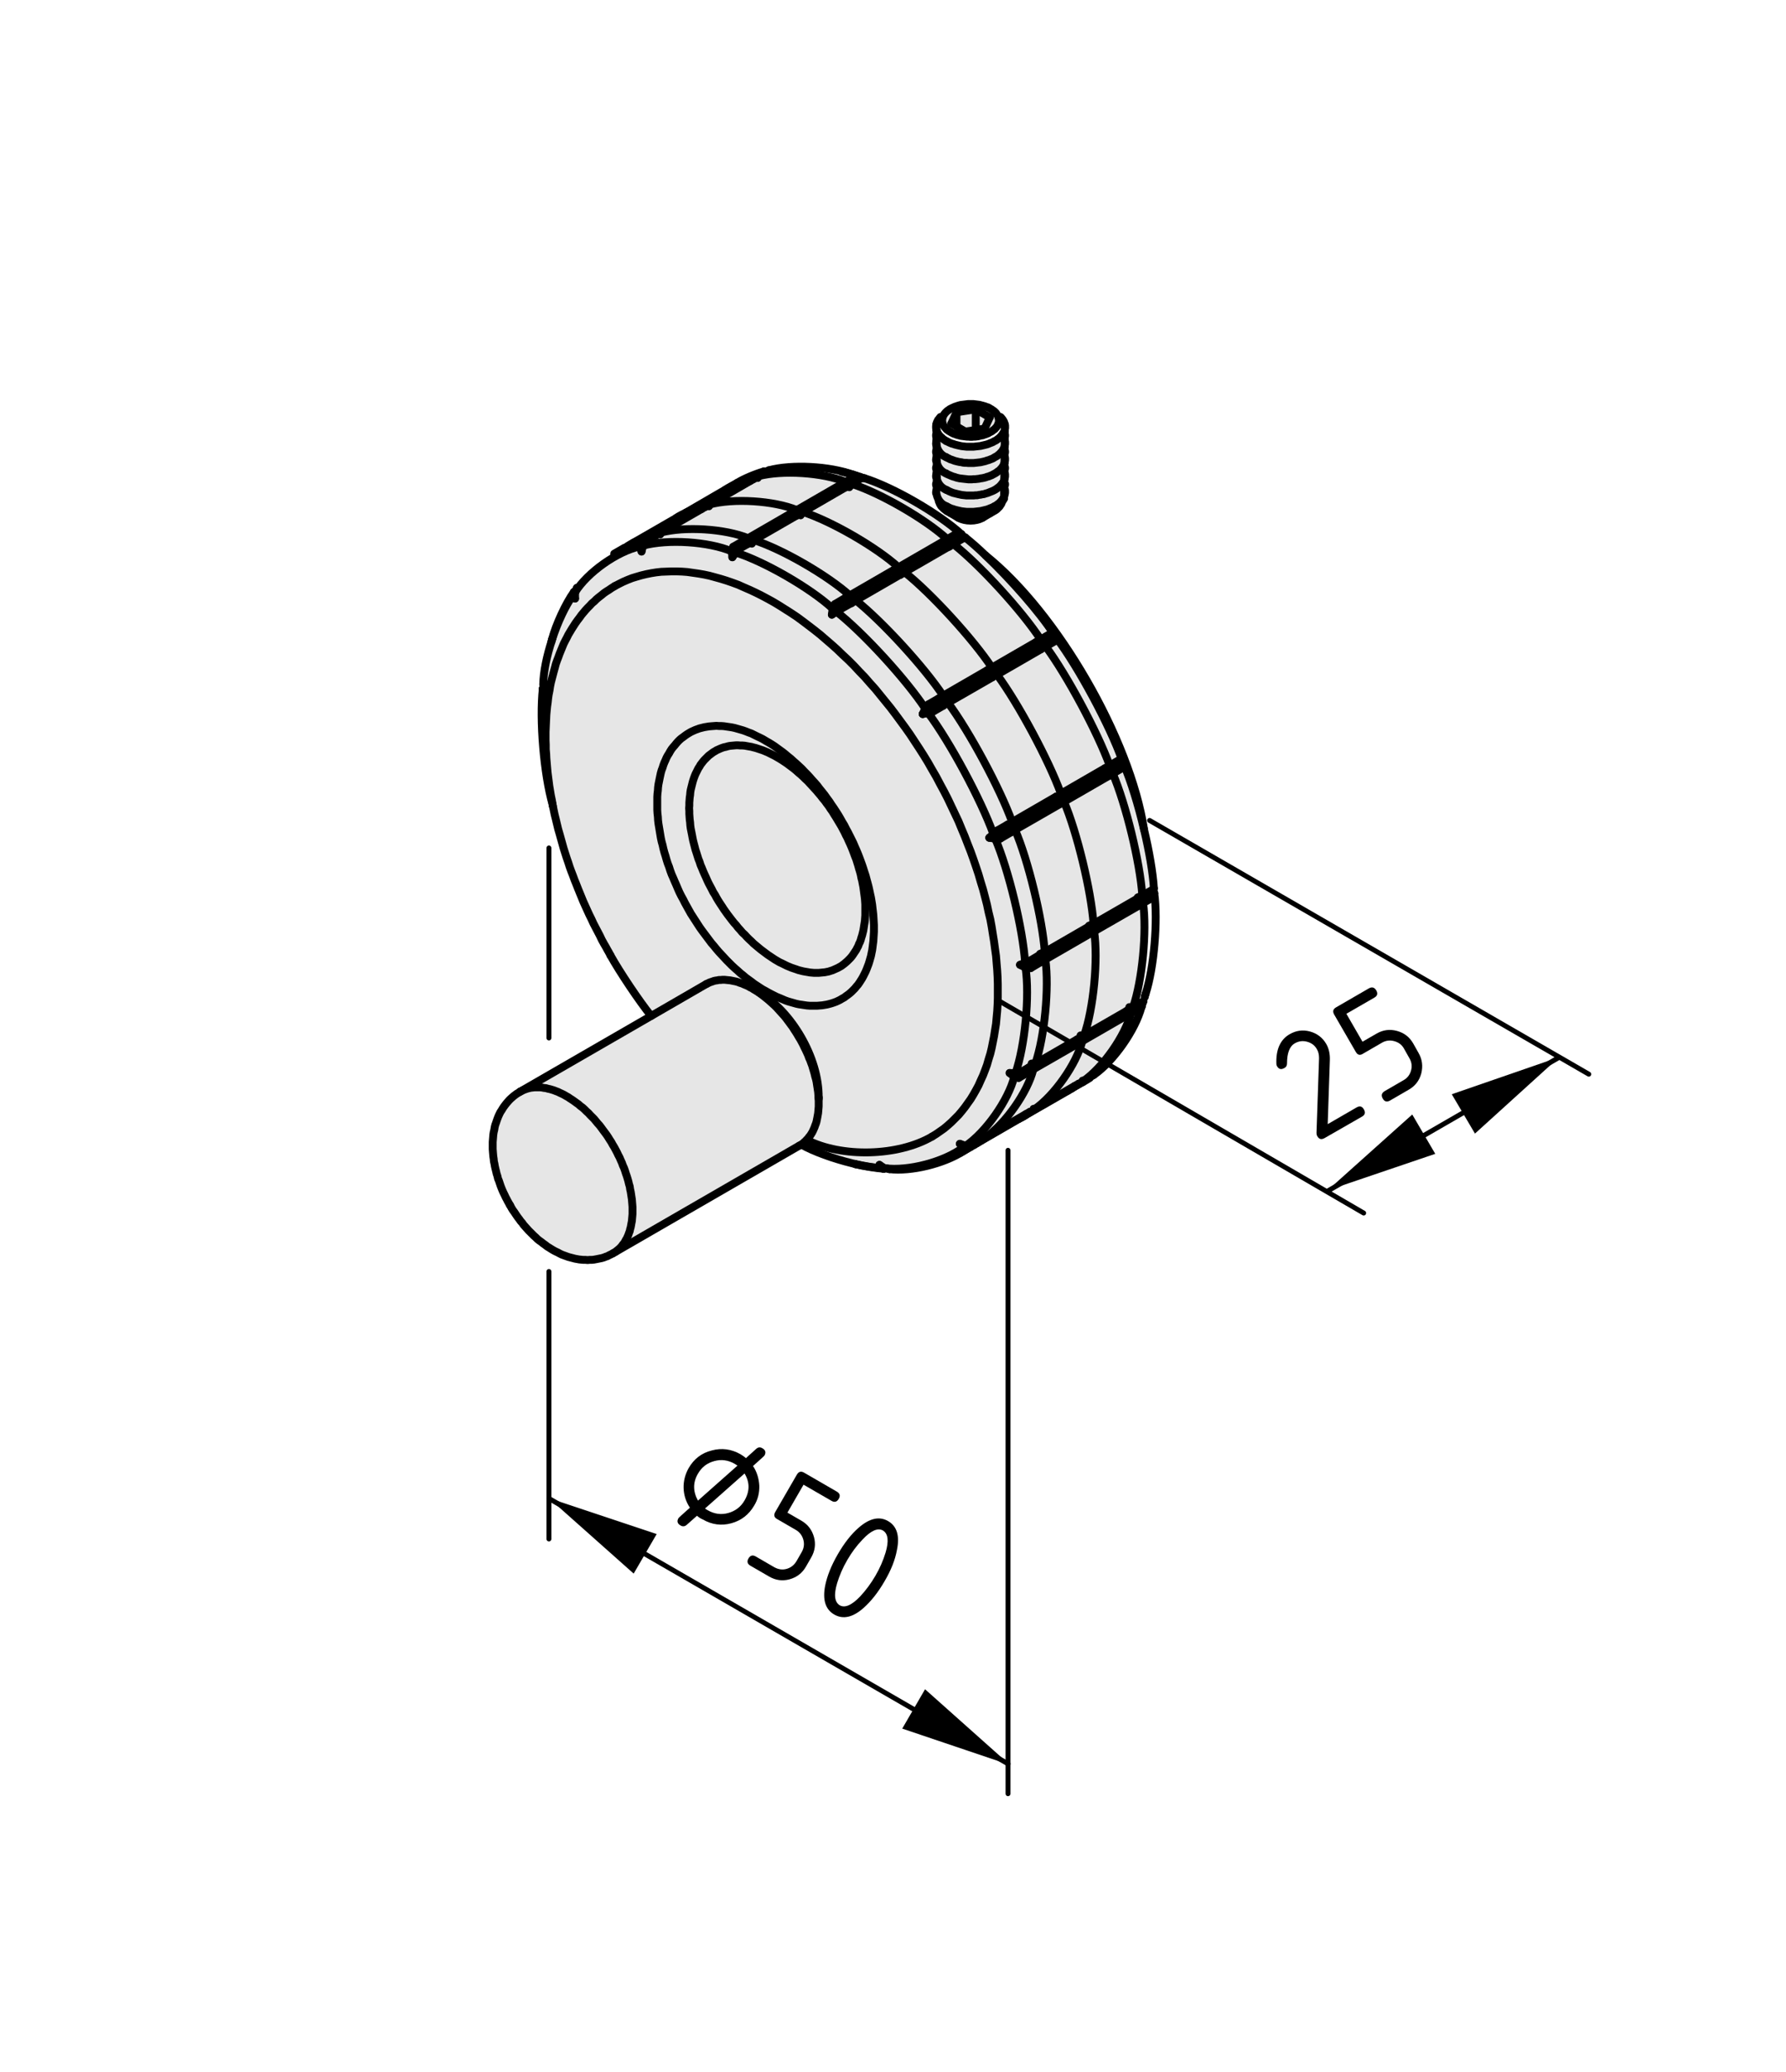 <?xml version="1.0" encoding="utf-8"?>
<!-- Generator: Adobe Illustrator 19.2.1, SVG Export Plug-In . SVG Version: 6.00 Build 0)  -->
<svg version="1.1" xmlns="http://www.w3.org/2000/svg" xmlns:xlink="http://www.w3.org/1999/xlink" x="0px" y="0px"
	 viewBox="0 0 90.84 105.34" style="enable-background:new 0 0 90.84 105.34;" xml:space="preserve">
<style type="text/css">
	.st0{fill:#E6E6E6;}
	.st1{fill:none;stroke:#000000;stroke-width:0.4;stroke-linecap:round;stroke-linejoin:round;}
	.st2{fill:none;stroke:#000000;stroke-width:0.25;stroke-linecap:round;stroke-linejoin:round;}
</style>
<g id="Kontur">
	<g id="BLOCK_x5F_RECORD_2_">
		<g id="LWPOLYLINE_29_">
			<g id="XMLID_1_">
				<g>
					<path class="st0" d="M50.81,24.76l-0.06,0.04l-0.05,0.04l-0.06,0.04l-0.07,0.04l-0.06,0.03l-0.07,0.03l-0.08,0.03l-0.07,0.03
						l-0.08,0.03l-0.08,0.02l-0.08,0.03l-0.09,0.01l-0.08,0.02l-0.09,0.01l-0.09,0.02h-0.09l-0.09,0.01h-0.09h-0.09h-0.09h-0.09
						l-0.09-0.01l-0.09-0.01l-0.08-0.01l-0.09-0.02l-0.09-0.02l-0.08-0.02l-0.08-0.02l-0.08-0.02l-0.08-0.03L48.33,25l-0.07-0.03
						l-0.07-0.04l-0.07-0.03c-0.26-0.11-0.45-0.35-0.48-0.63c0,0-0.01-0.01,0-0.02v-0.23c0-0.01,0-0.01,0-0.02v-0.57
						c0.02,0.28,0.21,0.54,0.48,0.64l0.07,0.04l0.07,0.03l0.07,0.03l0.07,0.03l0.08,0.03l0.08,0.02l0.08,0.03l0.08,0.02l0.09,0.02
						l0.09,0.01l0.08,0.01l0.09,0.01l0.09,0.01l0.09,0.01h0.09h0.09l0.09-0.01h0.09l0.09-0.01l0.09-0.01l0.09-0.02l0.08-0.01
						l0.09-0.02l0.08-0.02l0.08-0.03l0.08-0.02l0.07-0.03l0.08-0.03l0.07-0.04l0.06-0.03l0.07-0.04l0.06-0.04l0.05-0.04l0.06-0.04
						l0.05-0.04l0.04-0.05l0.04-0.04l0.04-0.05l0.03-0.05l0.03-0.05l0.03-0.05l0.02-0.05l-0.01,0.84v0.01l-0.01,0.03l-0.03,0.05
						l-0.03,0.05l-0.03,0.04l-0.04,0.05l-0.04,0.05l-0.04,0.04L50.81,24.76z"/>
					<polygon class="st0" points="49.63,20.81 50.34,21.22 50.08,21.79 49.63,21.86 					"/>
					<path class="st0" d="M51.08,24.4l-0.01,0.85l-0.03,0.05l-0.03,0.05l-0.03,0.05l-0.04,0.05L50.9,25.5l-0.04,0.04l-0.05,0.05
						l-0.06,0.04l-0.05,0.04l-0.06,0.04l-0.07,0.03l-0.06,0.04l-0.07,0.03l-0.08,0.03l-0.07,0.03l-0.08,0.03l-0.08,0.02l-0.08,0.02
						l-0.09,0.02l-0.08,0.02l-0.09,0.01L49.7,26l-0.09,0.01l-0.09,0.01h-0.09h-0.09h-0.09h-0.09l-0.09-0.01L48.98,26l-0.08-0.01
						l-0.09-0.02l-0.09-0.02l-0.08-0.02l-0.08-0.02l-0.08-0.03l-0.08-0.02l-0.07-0.03l-0.07-0.03l-0.07-0.04l-0.07-0.03
						c-0.35-0.14-0.56-0.54-0.48-0.9v-0.56c0.03,0.28,0.22,0.52,0.48,0.63l0.07,0.03l0.07,0.04L48.33,25l0.07,0.03l0.08,0.03
						l0.08,0.02l0.08,0.02l0.08,0.02l0.09,0.02l0.09,0.02l0.08,0.01l0.09,0.01l0.09,0.01h0.09h0.09h0.09h0.09l0.09-0.01h0.09
						l0.09-0.02l0.09-0.01l0.08-0.02l0.09-0.01l0.08-0.03l0.08-0.02l0.08-0.03l0.07-0.03l0.08-0.03l0.07-0.03l0.06-0.03l0.07-0.04
						l0.06-0.04l0.05-0.04l0.06-0.04l0.05-0.05l0.04-0.04l0.04-0.05l0.04-0.05l0.03-0.04l0.03-0.05l0.03-0.05L51.08,24.4z"/>
					<path class="st0" d="M51.09,23.2v0.33v0.02l-0.02,0.05l-0.03,0.05l-0.03,0.05l-0.03,0.05l-0.04,0.05l-0.04,0.04l-0.04,0.05
						l-0.05,0.04l-0.06,0.04l-0.05,0.04l-0.06,0.04l-0.07,0.04l-0.06,0.03l-0.07,0.04l-0.08,0.03l-0.07,0.03l-0.08,0.02l-0.08,0.03
						l-0.08,0.02l-0.09,0.02l-0.08,0.01l-0.09,0.02l-0.09,0.01l-0.09,0.01h-0.09l-0.09,0.01h-0.09h-0.09l-0.09-0.01l-0.09-0.01
						l-0.09-0.01l-0.08-0.01l-0.09-0.01l-0.09-0.02l-0.08-0.02l-0.08-0.03l-0.08-0.02L48.4,24.2l-0.07-0.03l-0.07-0.03l-0.07-0.03
						l-0.07-0.04c-0.27-0.1-0.46-0.36-0.48-0.64v-0.21l-0.01-0.63c0.03,0.28,0.22,0.55,0.49,0.65l0.07,0.04l0.07,0.03l0.07,0.04
						l0.07,0.02l0.08,0.03l0.08,0.03l0.08,0.02l0.08,0.02l0.09,0.02l0.09,0.01l0.08,0.02l0.09,0.01h0.09l0.09,0.01h0.09h0.09h0.09
						l0.09-0.01l0.09-0.01l0.09-0.01l0.09-0.01l0.08-0.02l0.09-0.02l0.08-0.02l0.08-0.03l0.08-0.02l0.07-0.03l0.08-0.03l0.07-0.03
						l0.06-0.04l0.07-0.04l0.06-0.03l0.05-0.04l0.06-0.05l0.05-0.04l0.04-0.05l0.04-0.04l0.04-0.05l0.03-0.05l0.03-0.05l0.03-0.05
						l0.02-0.05l0.01-0.04l-0.01,0.5V23.2L51.09,23.2z"/>
					<path class="st0" d="M50.81,22.28l0.05-0.05l0.04-0.04l0.04-0.05l0.04-0.05l0.03-0.05L51.04,22l0.03-0.05l0.02-0.06l0.01-0.05
						l0.01-0.04l-0.01,0.59v0.01v0.26v0.01v0.01l-0.01,0.04l-0.02,0.05l-0.03,0.05l-0.03,0.05l-0.03,0.05l-0.04,0.05l-0.04,0.04
						l-0.04,0.05l-0.05,0.04l-0.06,0.05l-0.05,0.04l-0.06,0.03l-0.07,0.04l-0.06,0.04l-0.07,0.03l-0.08,0.03l-0.07,0.03l-0.08,0.02
						l-0.08,0.03l-0.08,0.02l-0.09,0.02l-0.08,0.02l-0.09,0.01l-0.09,0.01l-0.09,0.01l-0.09,0.01h-0.09h-0.09h-0.09l-0.09-0.01
						h-0.09l-0.09-0.01L48.9,23.5l-0.09-0.01l-0.09-0.02l-0.08-0.02l-0.08-0.02l-0.08-0.03l-0.08-0.03l-0.07-0.02l-0.07-0.04
						l-0.07-0.03l-0.07-0.04c-0.27-0.1-0.46-0.37-0.49-0.65c0-0.02-0.01-0.03,0-0.04v-0.1c0-0.02,0-0.03,0-0.04v-0.54l0.02,0.05
						l0.02,0.05l0.03,0.05l0.03,0.05l0.03,0.05l0.04,0.04l0.05,0.05l0.05,0.04l0.05,0.05L48,22.34l0.06,0.04l0.06,0.04l0.07,0.03
						l0.07,0.04l0.07,0.03l0.07,0.03l0.08,0.02l0.08,0.03l0.08,0.02l0.08,0.02l0.09,0.02l0.09,0.02l0.08,0.01l0.09,0.01l0.09,0.01
						h0.09h0.09h0.09h0.09l0.09-0.01l0.09-0.01l0.09-0.01l0.09-0.01l0.08-0.02l0.09-0.02l0.08-0.02l0.08-0.02l0.08-0.03l0.07-0.03
						l0.08-0.03l0.07-0.03l0.06-0.04l0.07-0.03l0.06-0.04l0.05-0.04L50.81,22.28z"/>
					<path class="st0" d="M49.12,58.25c1.02-0.69,2.16-2.31,2.47-3.51l0.17,0.04l0.05,0.02l0.53-0.31l-0.03-0.21l0.09-0.05
						l0.16,0.13c-0.3,1.18-1.42,2.77-2.43,3.46l2.05-1.18v0.03c-0.02,0.02-0.05,0.03-0.08,0.05h-0.01l-0.04,0.03
						c-0.04,0.03-0.09,0.06-0.14,0.08l-0.09,0.05l-1.9,1.09c-0.06,0.04-0.14,0.1-0.23,0.15c-0.04,0.02-0.08,0.05-0.11,0.07
						c-0.01,0-0.02,0.01-0.03,0.01c0.04-0.03,0.08-0.06,0.11-0.08c0.01-0.01,0.02-0.01,0.03-0.02l0.01-0.03l-0.32,0.19h-0.06
						L49.12,58.25z"/>
					<path class="st0" d="M57.14,38.98l0.02-0.09v-0.02c0.36,0.83,0.74,2.07,1.03,3.31c0.26,1.09,0.45,2.19,0.5,2.99l-0.04,0.04
						v0.01l-0.02,0.01l-0.53,0.3c-0.11-1.68-0.84-4.66-1.5-6.2l0.53-0.31L57.14,38.98z"/>
					<path class="st0" d="M58.1,45.53l0.53-0.3l0.02-0.01l0.02,0.06l0.04,0.13l-0.03,0.15l-0.01,0.05l-0.53,0.3l-0.33-0.16
						l-0.02-0.03l-2.17,1.25c-0.12-1.68-0.84-4.66-1.5-6.21l2.25-1.3l-0.08-0.14l-0.03-0.06l0.1,0.02l0.24,0.05
						C57.26,40.87,57.99,43.85,58.1,45.53z"/>
					<path class="st0" d="M57.63,51.21l0.5-0.29v0.04l-0.05,0.17l-0.02,0.06l-0.53,0.31l-0.17-0.14l-0.08,0.05l-2.14,1.23
						c0.48-1.36,0.72-3.86,0.51-5.29l2.26-1.3l-0.1-0.3l0.33,0.16C58.34,47.34,58.1,49.84,57.63,51.21z"/>
					<path class="st0" d="M57.53,51.5l0.53-0.31c-0.31,1.18-1.43,2.77-2.43,3.46l-0.19,0.11l-0.34,0.2
						C56.1,54.27,57.22,52.67,57.53,51.5z"/>
					<path class="st0" d="M53.14,48.4l2.25-1.3v-0.04l0.23-0.09l2.17-1.25l0.02,0.03l0.1,0.3l-2.26,1.3l-0.32-0.16l0.09,0.29
						l-2.25,1.3l-0.32-0.16l0.09,0.29l-0.52,0.31l-0.06-0.01l-0.2-0.02l-0.14-0.07l-0.14-0.07L52.01,49l0.13-0.05
						c-0.11-1.71-0.84-4.73-1.52-6.31h0.03l0.17-0.01h0.06l0.53-0.31l-0.08-0.14l-0.04-0.05l0.1,0.02l0.24,0.04
						C52.3,43.74,53.02,46.72,53.14,48.4z"/>
					<path class="st0" d="M55.1,54.96l0.34-0.2l-0.02,0.04c-0.02,0.01-0.05,0.03-0.08,0.05l-0.45,0.25l-0.02-0.01l-0.21,0.12
						l-2.04,1.18c1-0.69,2.12-2.28,2.43-3.46l2.25-1.3l-0.02-0.22l0.08-0.05l0.17,0.14C57.22,52.67,56.1,54.27,55.1,54.96z"/>
					<path class="st0" d="M55.14,52.64l2.14-1.23l0.02,0.22l-2.25,1.3l-0.17-0.14l-0.09,0.05l-2.13,1.23
						c0.47-1.36,0.71-3.86,0.51-5.29l2.25-1.3l-0.09-0.29l0.32,0.16C55.86,48.78,55.62,51.28,55.14,52.64z"/>
					<polygon class="st0" points="57.16,38.87 57.16,38.89 57.14,38.98 57.13,39.02 56.6,39.33 56.36,39.28 56.26,39.26 
						56.29,39.32 56.37,39.46 54.12,40.76 53.88,40.71 53.77,40.69 53.81,40.75 53.89,40.89 51.63,42.19 51.39,42.15 51.29,42.13 
						51.33,42.18 51.41,42.32 50.88,42.63 50.82,42.63 50.65,42.64 50.62,42.64 50.44,42.61 50.32,42.59 57.07,38.69 57.11,38.78 
											"/>
					<path class="st0" d="M57.06,38.61H57h-0.03l-0.53,0.31c-0.61-1.69-2.18-4.61-3.25-6.05l0.53-0.31l0.01-0.02l0.03-0.07
						C54.86,33.93,56.45,36.89,57.06,38.61z"/>
					<path class="st0" d="M56.44,38.92l-0.23,0.23v-0.1l-2.25,1.3c-0.61-1.69-2.18-4.61-3.25-6.05l2.25-1.3l-0.1-0.08l0.33-0.05
						C54.26,34.31,55.83,37.23,56.44,38.92z"/>
					<path class="st0" d="M55.62,46.97l-0.23,0.09v0.04l-2.25,1.3c-0.12-1.68-0.84-4.66-1.51-6.21l2.26-1.3l-0.08-0.14l-0.04-0.06
						l0.11,0.02l0.24,0.05C54.78,42.31,55.5,45.29,55.62,46.97z"/>
					<path class="st0" d="M52.62,56.39l2.04-1.18v0.03c-0.02,0.01-0.05,0.03-0.08,0.05h-0.01l-0.14,0.09
						c-0.02,0.01-0.03,0.02-0.05,0.02l-1.97,1.14H52.4l-0.01-0.02l-0.21,0.12l-2.05,1.18c1.01-0.69,2.13-2.28,2.43-3.46l2.26-1.3
						l-0.03-0.22l0.09-0.05l0.17,0.14C54.74,54.11,53.62,55.7,52.62,56.39z"/>
					<path class="st0" d="M52.66,54.07l2.13-1.23l0.03,0.22l-2.26,1.3l-0.16-0.13l-0.09,0.05l-0.4,0.23l-0.06,0.01l-0.2,0.04
						c0.48-1.39,0.73-3.92,0.51-5.37l0.2,0.02l0.06,0.01l0.52-0.31l-0.09-0.29l0.32,0.16C53.37,50.21,53.13,52.71,52.66,54.07z"/>
					<path class="st0" d="M53.96,40.35l-0.23,0.23v-0.09l-2.25,1.3c-0.61-1.69-2.18-4.61-3.26-6.06l2.26-1.3l-0.1-0.08l0.33-0.05
						C51.78,35.74,53.35,38.66,53.96,40.35z"/>
					<polygon class="st0" points="53.6,32.24 53.68,32.4 46.93,36.3 47.06,36.02 47.18,35.86 47.22,35.81 47.74,35.51 47.83,35.69 
						47.97,35.37 50.22,34.07 50.31,34.26 50.45,33.94 52.7,32.64 52.8,32.82 52.93,32.51 53.46,32.2 53.5,32.21 					"/>
					<path class="st0" d="M53.6,32.24l-0.1-0.03l-0.04-0.01l-0.53,0.31c-0.95-1.45-3.08-3.78-4.44-4.85l0.53-0.31l0.02-0.01h0.01
						l0.04-0.02c0.31,0.25,0.67,0.56,1.04,0.92C51.39,29.44,52.86,31.1,53.6,32.24z"/>
					<path class="st0" d="M52.93,32.51l-0.13,0.31l-0.1-0.18l-2.25,1.3c-0.95-1.44-3.09-3.78-4.44-4.85l2.25-1.3l0.01,0.01
						l0.22-0.14C49.85,28.73,51.98,31.06,52.93,32.51z"/>
					<path class="st0" d="M52.16,49.19c0.22,1.45-0.03,3.98-0.51,5.37l-0.3-0.01l0.24,0.19c-0.31,1.2-1.45,2.82-2.47,3.51l-0.3-0.1
						l0.17,0.19c-0.97,0.73-2.79,1.21-3.99,1.05h-0.01l-0.26-0.17l0.08,0.16c-0.38-0.02-0.85-0.1-1.34-0.21
						c-0.04-0.01-0.09-0.02-0.13-0.03c-0.94-0.23-1.95-0.59-2.58-0.95l0.02-0.02l0.07-0.05l0.06-0.06L40.98,58l0.05-0.05
						c1.78,0.91,4.65,0.84,6.38-0.17l0.21-0.13l0.2-0.14l0.2-0.14l0.19-0.16l0.18-0.16l0.18-0.18l0.18-0.18l0.16-0.19l0.16-0.2
						l0.15-0.21l0.15-0.21l0.14-0.23l0.13-0.23l0.13-0.24l0.11-0.25L50,54.67l0.1-0.26l0.1-0.27l0.08-0.28l0.09-0.29l0.07-0.29
						l0.06-0.3l0.06-0.3l0.05-0.32l0.05-0.31l0.03-0.33l0.03-0.32l0.02-0.34l0.01-0.33v-0.35v-0.35l-0.01-0.35l-0.02-0.35
						l-0.03-0.36l-0.03-0.37l-0.05-0.36l-0.05-0.37L50.5,47.5l-0.06-0.38l-0.07-0.38l-0.09-0.37l-0.08-0.38l-0.1-0.39L50,45.22
						l-0.12-0.39l-0.11-0.38l-0.13-0.39l-0.13-0.38l-0.14-0.39l-0.15-0.38l-0.15-0.39l-0.16-0.38l-0.16-0.39l-0.18-0.38l-0.18-0.38
						l-0.18-0.38l-0.19-0.37l-0.2-0.37l-0.2-0.38l-0.21-0.36l-0.21-0.37l-0.22-0.36l-0.23-0.36l-0.23-0.35l-0.23-0.35L46.05,37
						l-0.25-0.34l-0.25-0.34l-0.25-0.33l-0.26-0.32l-0.26-0.32l-0.26-0.32l-0.27-0.3l-0.27-0.31l-0.28-0.29l-0.27-0.29l-0.28-0.28
						l-0.29-0.27l-0.28-0.27l-0.29-0.26L42,32.51l-0.29-0.25l-0.29-0.23l-0.3-0.23l-0.29-0.22l-0.3-0.22l-0.3-0.2l-0.3-0.19
						l-0.3-0.19l-0.3-0.18l-0.29-0.16l-0.3-0.16l-0.3-0.15l-0.3-0.14l-0.3-0.13l-0.29-0.13l-0.3-0.11l-0.29-0.1l-0.29-0.09
						l-0.29-0.08l-0.29-0.08l-0.28-0.06l-0.29-0.05l-0.28-0.04l-0.28-0.04l-0.27-0.02l-0.27-0.01h-0.27l-0.26,0.01l-0.26,0.01
						l-0.26,0.03l-0.25,0.04l-0.25,0.05l-0.25,0.06l-0.24,0.07l-0.23,0.07l-0.23,0.09l-0.23,0.1l-0.22,0.11l-0.21,0.11l-0.03,0.02
						L31.1,29.9l-0.13,0.09l-0.13,0.08l-0.13,0.09l-0.12,0.1l-0.13,0.1l-0.12,0.1l-0.11,0.11l-0.12,0.1L30,30.79l-0.11,0.11
						l-0.11,0.12l-0.11,0.13l-0.1,0.12l-0.1,0.14l-0.1,0.13l-0.1,0.14l-0.09,0.14l-0.09,0.14L29,32.11l-0.09,0.15l-0.08,0.16
						l-0.08,0.15l-0.08,0.16L28.6,32.9l-0.07,0.17l-0.07,0.17l-0.06,0.17l-0.07,0.18l-0.06,0.17l-0.05,0.19l-0.05,0.18l-0.05,0.19
						l-0.05,0.19l-0.05,0.19l-0.04,0.2l-0.03,0.2l-0.04,0.2l-0.03,0.2l-0.02,0.2l-0.03,0.21l-0.02,0.21l-0.02,0.21l-0.01,0.22
						l-0.01,0.21l-0.01,0.22l-0.01,0.22v0.22v0.22l0.01,0.23v0.23l0.02,0.22l0.01,0.23l0.02,0.23l0.02,0.24l0.02,0.23l0.03,0.24
						l0.03,0.23l0.03,0.24l0.04,0.24l0.04,0.24l0.05,0.24l0.04,0.24c-0.45-1.55-0.68-4.34-0.5-5.91l0.07,0.07l-0.03-0.16l-0.02-0.13
						c0.01-0.63,0.18-1.45,0.44-2.24c0-0.01,0.01-0.03,0.01-0.04c0.28-0.86,0.67-1.7,1.07-2.26l0.06,0.11l0.04,0.07v-0.32
						c0.63-1.01,2.14-2.08,3.3-2.33l0.08,0.26l0.08-0.3c1.24-0.34,3.33-0.21,4.51,0.29l0.03,0.3l0.17-0.24
						c1.46,0.46,3.8,1.81,4.93,2.85l-0.04,0.31l0.24-0.15c1.38,1.09,3.54,3.45,4.51,4.92l-0.13,0.28l0.28-0.05
						c1.1,1.46,2.69,4.42,3.31,6.14l-0.2,0.2l0.12,0.02l0.18,0.03c0.68,1.58,1.41,4.6,1.52,6.31L52.01,49l-0.13,0.05l0.14,0.07
						L52.16,49.19z"/>
					<path class="st0" d="M51.48,41.79l-0.23,0.23v-0.1l-0.52,0.3l-0.06,0.04l-0.15,0.13c-0.62-1.72-2.21-4.68-3.31-6.14l0.2-0.06
						l0.06-0.02l0.52-0.3l-0.09-0.08l0.32-0.06C49.3,37.18,50.87,40.1,51.48,41.79z"/>
					<path class="st0" d="M50.81,21.37v0.04l-0.01,0.05l-0.01,0.05l-0.02,0.04l-0.02,0.05l-0.02,0.05l-0.03,0.04l-0.03,0.04
						l-0.04,0.04l-0.04,0.05l-0.05,0.03l-0.05,0.04l-0.05,0.04l-0.06,0.03l-0.06,0.03l-0.06,0.04l-0.06,0.02l-0.07,0.03l-0.07,0.02
						l-0.07,0.03l-0.08,0.01l-0.08,0.02l-0.07,0.02l-0.08,0.01L49.6,22.2h-0.08l-0.08,0.01h-0.09l-0.08-0.01h-0.08l-0.08-0.01
						l-0.08-0.01l-0.08-0.01l-0.08-0.01l-0.07-0.02l-0.08-0.02l-0.07-0.02l-0.07-0.03l-0.07-0.02l-0.06-0.03l-0.06-0.03l-0.06-0.04
						l-0.06-0.03l-0.05-0.04l-0.05-0.03l-0.04-0.04l-0.04-0.05l-0.04-0.04l-0.03-0.04l-0.03-0.05l-0.02-0.04l-0.02-0.05l-0.01-0.04
						l-0.01-0.05l-0.01-0.05v-0.04l0.01-0.05v-0.05l0.02-0.04l0.01-0.05l0.03-0.05l0.02-0.04l0.03-0.04l0.04-0.05l0.04-0.04
						l0.04-0.04l0.05-0.04l0.05-0.03l0.05-0.04l0.06-0.03l0.06-0.03l0.07-0.03l0.06-0.03l0.07-0.02l0.08-0.03l0.07-0.02l0.07-0.02
						l0.08-0.01l0.08-0.01l0.08-0.01l0.08-0.01l0.08-0.01h0.08h0.09h0.08l0.08,0.01l0.08,0.01l0.08,0.01l0.08,0.01l0.07,0.02
						l0.08,0.02l0.07,0.02l0.07,0.02l0.07,0.03l0.07,0.02l0.06,0.03l0.06,0.04l0.06,0.03l0.05,0.04l0.05,0.03l0.05,0.04l0.04,0.04
						L50.66,21l0.03,0.05l0.03,0.04l0.03,0.05l0.02,0.04l0.01,0.05l0.02,0.04v0.05L50.81,21.37z M50.08,21.79l0.26-0.57l-0.71-0.41
						l-0.98,0.15l-0.26,0.57l0.26,0.15l0.45,0.26l0.53-0.08L50.08,21.79z"/>
					<path class="st0" d="M50.75,50.38v0.35l-0.01,0.33l-0.02,0.34l-0.03,0.32l-0.03,0.33l-0.05,0.31l-0.05,0.32l-0.06,0.3
						l-0.06,0.3l-0.07,0.29l-0.09,0.29l-0.08,0.28l-0.1,0.27L50,54.67l-0.12,0.26l-0.11,0.25l-0.13,0.24l-0.13,0.23l-0.14,0.23
						l-0.15,0.21l-0.15,0.21l-0.16,0.2l-0.16,0.19l-0.18,0.18l-0.18,0.18l-0.18,0.16l-0.19,0.16l-0.2,0.14l-0.2,0.14l-0.21,0.13
						c-1.73,1.01-4.6,1.08-6.38,0.17l0.01-0.01l0.06-0.07l0.05-0.07l0.06-0.07l0.05-0.08l0.05-0.08l0.04-0.08l0.04-0.09l0.04-0.09
						l0.03-0.09l0.04-0.1l0.03-0.1l0.02-0.1l0.02-0.1l0.02-0.11l0.02-0.11l0.01-0.11l0.01-0.12l0.01-0.12v-0.12v-0.06v-0.06v-0.12
						v-0.02v-0.08c0.02-1.99-1.37-4.4-3.1-5.38l-0.05-0.03h-0.01l-0.11-0.06l-0.08-0.05l-0.02-0.02l-0.11-0.05l-0.1-0.06l-0.11-0.05
						l-0.1-0.04L37.74,50l-0.1-0.03l-0.1-0.04l-0.1-0.03l-0.1-0.02l-0.1-0.02l-0.1-0.02l-0.1-0.01l-0.1-0.01l-0.09-0.01h-0.1
						l-0.09,0.01h-0.09l-0.09,0.02l-0.08,0.01l-0.09,0.02l-0.08,0.03l-0.09,0.03l-0.08,0.03L35.99,50l-0.07,0.03l-2.8,1.62
						c-0.6-0.74-1.61-2.25-2.07-3.08l-0.08-0.15l-0.08-0.14l-0.07-0.13l-0.1-0.17l-0.11-0.2l-0.1-0.21l-0.11-0.21l-0.11-0.21
						l-0.11-0.21l-0.1-0.22l-0.11-0.22l-0.1-0.22l-0.1-0.22l-0.1-0.22l-0.09-0.22l-0.09-0.22l-0.09-0.22l-0.09-0.23l-0.09-0.22
						l-0.08-0.22l-0.09-0.23l-0.08-0.22l-0.07-0.22l-0.08-0.23l-0.08-0.25l-0.07-0.22l-0.07-0.25l-0.07-0.25l-0.07-0.25l-0.07-0.24
						l-0.06-0.25l-0.06-0.25l-0.06-0.24l-0.05-0.24l-0.04-0.19c-0.01-0.02-0.01-0.04-0.01-0.06l-0.04-0.24l-0.05-0.24l-0.04-0.24
						l-0.04-0.24l-0.03-0.24l-0.03-0.23l-0.03-0.24l-0.02-0.23l-0.02-0.24l-0.02-0.23l-0.01-0.23l-0.02-0.22v-0.23l-0.01-0.23v-0.22
						V37.2l0.01-0.22l0.01-0.22l0.01-0.21l0.01-0.22l0.02-0.21l0.02-0.21l0.03-0.21l0.02-0.2l0.03-0.2l0.04-0.2l0.03-0.2l0.04-0.2
						l0.05-0.19l0.05-0.19l0.05-0.19l0.05-0.18l0.05-0.19l0.06-0.17l0.07-0.18l0.06-0.17l0.07-0.17l0.07-0.17l0.07-0.17l0.08-0.16
						l0.08-0.15l0.08-0.16L29,32.11l0.09-0.15l0.09-0.14l0.09-0.14l0.1-0.14l0.1-0.13l0.1-0.14l0.1-0.12l0.11-0.13l0.11-0.12
						L30,30.79l0.11-0.12l0.12-0.1l0.11-0.11l0.12-0.1l0.13-0.1l0.12-0.1l0.13-0.09l0.13-0.08l0.13-0.09l0.13-0.08l0.03-0.02
						l0.21-0.11l0.22-0.11l0.23-0.1l0.23-0.09l0.23-0.07l0.24-0.07l0.25-0.06l0.25-0.05l0.25-0.04l0.26-0.03l0.26-0.01l0.26-0.01
						h0.27l0.27,0.01l0.27,0.02l0.28,0.04l0.28,0.04l0.29,0.05l0.28,0.06l0.29,0.08l0.29,0.08l0.29,0.09l0.29,0.1l0.3,0.11
						l0.29,0.13l0.3,0.13l0.3,0.14l0.3,0.15l0.3,0.16l0.29,0.16l0.3,0.18l0.3,0.19l0.3,0.19l0.3,0.2l0.3,0.22l0.29,0.22l0.3,0.23
						l0.29,0.23L42,32.51l0.29,0.25l0.29,0.26l0.28,0.27l0.29,0.27l0.28,0.28l0.27,0.29l0.28,0.29l0.27,0.31l0.27,0.3l0.26,0.32
						l0.26,0.32l0.26,0.32l0.25,0.33l0.25,0.34L46.05,37l0.24,0.34l0.23,0.35l0.23,0.35l0.23,0.36l0.22,0.36l0.21,0.37l0.21,0.36
						l0.2,0.38l0.2,0.37l0.19,0.37l0.18,0.38l0.18,0.38l0.18,0.38l0.16,0.39l0.16,0.38l0.15,0.39l0.15,0.38l0.14,0.39l0.13,0.38
						l0.13,0.39l0.11,0.38L50,45.22l0.1,0.38l0.1,0.39l0.08,0.38l0.09,0.37l0.07,0.38l0.06,0.38l0.06,0.37l0.05,0.37l0.05,0.36
						l0.03,0.37l0.03,0.36l0.02,0.35l0.01,0.35V50.38z M44.45,47.37V47.2v-0.17l-0.01-0.17l-0.01-0.17l-0.01-0.17l-0.02-0.18
						l-0.02-0.17l-0.02-0.18l-0.03-0.18l-0.03-0.18l-0.04-0.18l-0.04-0.19l-0.04-0.18l-0.05-0.19l-0.05-0.18l-0.05-0.19l-0.06-0.18
						l-0.06-0.19l-0.06-0.18l-0.07-0.19l-0.07-0.19l-0.07-0.18l-0.08-0.19l-0.08-0.18l-0.08-0.19l-0.09-0.18l-0.09-0.18l-0.09-0.18
						l-0.1-0.18l-0.09-0.18l-0.11-0.18l-0.1-0.18l-0.1-0.17l-0.11-0.17l-0.11-0.17l-0.12-0.17l-0.11-0.17l-0.12-0.16l-0.12-0.17
						l-0.12-0.15l-0.13-0.16l-0.12-0.16l-0.13-0.15l-0.13-0.14l-0.13-0.15l-0.13-0.14l-0.14-0.14l-0.13-0.14l-0.14-0.13l-0.14-0.13
						l-0.14-0.12l-0.14-0.13l-0.14-0.11l-0.14-0.12l-0.14-0.11l-0.14-0.1l-0.15-0.11l-0.14-0.1l-0.14-0.09l-0.15-0.09l-0.14-0.08
						l-0.15-0.09l-0.14-0.07l-0.15-0.07l-0.14-0.07l-0.14-0.07l-0.14-0.05l-0.15-0.06l-0.14-0.05l-0.14-0.04l-0.14-0.04l-0.14-0.04
						l-0.14-0.03l-0.13-0.02l-0.14-0.02l-0.13-0.02l-0.13-0.01h-0.14l-0.12-0.01l-0.13,0.01l-0.13,0.01l-0.12,0.01l-0.12,0.02
						l-0.12,0.02L35.7,37l-0.12,0.03l-0.11,0.04l-0.11,0.04l-0.11,0.05l-0.11,0.05l-0.1,0.06l-0.1,0.06l-0.1,0.07l-0.09,0.07
						l-0.1,0.07l-0.09,0.08l-0.08,0.08l-0.08,0.09l-0.08,0.1l-0.08,0.09l-0.08,0.1l-0.07,0.11l-0.06,0.11l-0.07,0.11l-0.06,0.11
						l-0.05,0.12l-0.06,0.13l-0.05,0.13l-0.04,0.13l-0.05,0.13l-0.04,0.14l-0.03,0.14l-0.03,0.14l-0.03,0.15l-0.03,0.15l-0.02,0.15
						l-0.01,0.16l-0.02,0.16l-0.01,0.16v0.16v0.17v0.17v0.17l0.01,0.17l0.02,0.17l0.01,0.18l0.02,0.17l0.03,0.18l0.03,0.18
						l0.03,0.18l0.03,0.18l0.04,0.19l0.05,0.18l0.04,0.18l0.05,0.19l0.06,0.19l0.05,0.18l0.06,0.19l0.07,0.18l0.06,0.19l0.07,0.19
						l0.08,0.18l0.08,0.19L34.4,45l0.08,0.19l0.08,0.18l0.09,0.18l0.1,0.18l0.09,0.18l0.1,0.18l0.1,0.18l0.1,0.18l0.11,0.17
						l0.11,0.17l0.11,0.17l0.11,0.17l0.12,0.17l0.12,0.16l0.12,0.16l0.12,0.16l0.12,0.16l0.13,0.15l0.13,0.16l0.12,0.14l0.14,0.15
						l0.13,0.14l0.13,0.14l0.14,0.14l0.13,0.13l0.14,0.13l0.14,0.12l0.14,0.13l0.14,0.11l0.14,0.12l0.15,0.11l0.14,0.1l0.14,0.11
						l0.14,0.09l0.15,0.1l0.14,0.09l0.15,0.08l0.14,0.08l0.15,0.08l0.14,0.07l0.14,0.07l0.15,0.06l0.14,0.06l0.14,0.06l0.14,0.05
						l0.14,0.04l0.14,0.04l0.14,0.04l0.14,0.03l0.14,0.02l0.13,0.02l0.14,0.02l0.13,0.01h0.13h0.13h0.13l0.12-0.01l0.13-0.01
						l0.12-0.02l0.12-0.02l0.12-0.03l0.11-0.03l0.12-0.04l0.11-0.04l0.11-0.05l0.1-0.05l0.1-0.06l0.11-0.06l0.09-0.07l0.1-0.07
						l0.09-0.07l0.09-0.08l0.09-0.09l0.08-0.08l0.08-0.1l0.08-0.09l0.07-0.1l0.07-0.11l0.07-0.11l0.06-0.11l0.06-0.12l0.06-0.12
						l0.05-0.12l0.05-0.13l0.05-0.13l0.04-0.13l0.04-0.14l0.04-0.14l0.03-0.15l0.03-0.14l0.02-0.15L44.4,48l0.02-0.15l0.01-0.16
						l0.01-0.16L44.45,47.37z"/>
					<path class="st0" d="M50.45,33.94l-0.14,0.32l-0.09-0.19l-2.25,1.3c-0.95-1.44-3.09-3.77-4.44-4.85l2.25-1.3l0.01,0.01
						l0.22-0.14C47.36,30.16,49.5,32.5,50.45,33.94z"/>
					<path class="st0" d="M50.35,26.1l-0.37,0.22c-0.34,0.2-0.89,0.2-1.24,0l-0.4-0.24l0.07,0.03l0.07,0.03l0.08,0.02l0.07,0.03
						l0.08,0.02l0.08,0.02l0.08,0.01l0.09,0.02l0.08,0.01l0.09,0.01h0.08l0.09,0.01h0.09h0.08l0.09-0.01l0.08-0.01l0.09-0.01
						l0.08-0.01l0.09-0.01l0.08-0.02l0.08-0.02l0.07-0.02l0.08-0.03l0.07-0.03L50.35,26.1z"/>
					<polygon class="st0" points="49.63,20.81 49.63,21.86 49.1,21.94 48.65,21.68 48.65,20.96 					"/>
					<polygon class="st0" points="48.9,27.16 49.05,27.34 49.04,27.34 49.02,27.35 48.49,27.66 48.27,27.8 48.26,27.79 46.01,29.09 
						45.79,29.23 45.78,29.22 43.53,30.52 43.31,30.67 43.3,30.66 42.77,30.96 42.72,30.99 42.55,31.1 42.31,31.25 42.35,30.94 
						42.44,30.76 42.47,30.71 42.99,30.4 43.17,30.63 43.22,30.27 45.47,28.97 45.66,29.2 45.7,28.84 47.95,27.54 48.14,27.76 
						48.18,27.41 48.71,27.1 48.76,27.11 					"/>
					<path class="st0" d="M48.9,27.16l-0.14-0.05l-0.05-0.01l-0.53,0.31c-1.11-1.02-3.42-2.35-4.86-2.81l0.51-0.3l0.02-0.01
						l0.03,0.01l0.08,0.01C45.43,24.77,47.77,26.12,48.9,27.16z"/>
					<path class="st0" d="M43.32,24.6c1.44,0.46,3.75,1.79,4.86,2.81l-0.04,0.35l-0.19-0.22l-2.25,1.3
						c-1.12-1.02-3.43-2.35-4.86-2.81l2.14-1.24l0.06-0.03l-0.03-0.26l0.53-0.31l0.06,0.01c0.06,0.01,0.12,0.03,0.17,0.05l0.06,0.05
						L43.32,24.6z"/>
					<path class="st0" d="M47.97,35.37l-0.14,0.32l-0.09-0.18l-0.52,0.3l-0.04,0.05l-0.12,0.16c-0.97-1.47-3.13-3.83-4.51-4.92
						l0.17-0.11l0.05-0.03l0.53-0.3l0.01,0.01l0.22-0.15C44.88,31.6,47.02,33.93,47.97,35.37z"/>
					<path class="st0" d="M40.56,26.19l-0.03-0.26l2.25-1.3l0.2,0.16l-2.14,1.24c1.43,0.46,3.74,1.79,4.86,2.81l-0.04,0.36
						l-0.19-0.23l-2.25,1.3c-1.12-1.01-3.43-2.35-4.87-2.81l2.15-1.24L40.56,26.19z"/>
					<path class="st0" d="M44.45,47.2v0.17l-0.01,0.16l-0.01,0.16l-0.01,0.16L44.4,48l-0.02,0.16l-0.02,0.15l-0.03,0.14L44.3,48.6
						l-0.04,0.14l-0.04,0.14l-0.04,0.13l-0.05,0.13l-0.05,0.13l-0.05,0.12l-0.06,0.12l-0.06,0.12l-0.06,0.11l-0.07,0.11l-0.07,0.11
						l-0.07,0.1l-0.08,0.09l-0.08,0.1l-0.08,0.08l-0.09,0.09l-0.09,0.08l-0.09,0.07l-0.1,0.07l-0.09,0.07l-0.11,0.06l-0.1,0.06
						l-0.1,0.05l-0.11,0.05l-0.11,0.04l-0.12,0.04l-0.11,0.03l-0.12,0.03l-0.12,0.02l-0.12,0.02l-0.13,0.01l-0.12,0.01h-0.13h-0.13
						h-0.13l-0.13-0.01l-0.14-0.02l-0.13-0.02l-0.14-0.02l-0.14-0.03l-0.14-0.04l-0.14-0.04l-0.14-0.04l-0.14-0.05L39.8,50.8
						l-0.14-0.06l-0.15-0.06l-0.14-0.07l-0.14-0.07l-0.15-0.08l-0.14-0.08l-0.15-0.08l-0.14-0.09l-0.15-0.1l-0.14-0.09l-0.14-0.11
						l-0.14-0.1l-0.15-0.11l-0.14-0.12l-0.14-0.11l-0.14-0.13l-0.14-0.12l-0.14-0.13l-0.13-0.13l-0.14-0.14l-0.13-0.14l-0.13-0.14
						l-0.14-0.15l-0.12-0.14l-0.13-0.16l-0.13-0.15l-0.12-0.16l-0.12-0.16l-0.12-0.16L35.7,47.3l-0.12-0.17l-0.11-0.17l-0.11-0.17
						l-0.11-0.17l-0.11-0.17l-0.1-0.18l-0.1-0.18l-0.1-0.18l-0.09-0.18l-0.1-0.18l-0.09-0.18l-0.08-0.18L34.4,45l-0.08-0.18
						l-0.08-0.19l-0.08-0.18l-0.07-0.19l-0.06-0.19l-0.07-0.18L33.9,43.7l-0.05-0.18l-0.06-0.19l-0.05-0.19l-0.04-0.18l-0.05-0.18
						l-0.04-0.19l-0.03-0.18l-0.03-0.18l-0.03-0.18l-0.03-0.18l-0.02-0.17l-0.01-0.18l-0.02-0.17l-0.01-0.17v-0.17v-0.17v-0.17
						v-0.16l0.01-0.16l0.02-0.16l0.01-0.16l0.02-0.15l0.03-0.15l0.03-0.15l0.03-0.14l0.03-0.14l0.04-0.14l0.05-0.13l0.04-0.13
						l0.05-0.13l0.06-0.13l0.05-0.12l0.06-0.11l0.07-0.11l0.06-0.11l0.07-0.11l0.08-0.1l0.08-0.09l0.08-0.1l0.08-0.09l0.08-0.08
						l0.09-0.08l0.1-0.07l0.09-0.07l0.1-0.07l0.1-0.06l0.1-0.06l0.11-0.05l0.11-0.05l0.11-0.04l0.11-0.04L35.7,37l0.12-0.03
						l0.12-0.02l0.12-0.02l0.12-0.01l0.13-0.01l0.13-0.01l0.12,0.01h0.14l0.13,0.01l0.13,0.02l0.14,0.02l0.13,0.02l0.14,0.03
						l0.14,0.04l0.14,0.04l0.14,0.04l0.14,0.05l0.15,0.06l0.14,0.05l0.14,0.07l0.14,0.07l0.15,0.07l0.14,0.07l0.15,0.09l0.14,0.08
						l0.15,0.09l0.14,0.09l0.14,0.1l0.15,0.11l0.14,0.1l0.14,0.11l0.14,0.12l0.14,0.11l0.14,0.13l0.14,0.12l0.14,0.13l0.14,0.13
						l0.13,0.14l0.14,0.14l0.13,0.14l0.13,0.15l0.13,0.14l0.13,0.15l0.12,0.16l0.13,0.16l0.12,0.15l0.12,0.17l0.12,0.16l0.11,0.17
						l0.12,0.17l0.11,0.17l0.11,0.17l0.1,0.17l0.1,0.18l0.11,0.18l0.09,0.18l0.1,0.18l0.09,0.18l0.09,0.18l0.09,0.18l0.08,0.19
						l0.08,0.18l0.08,0.19l0.07,0.18l0.07,0.19l0.07,0.19l0.06,0.18l0.06,0.19l0.06,0.18l0.05,0.19l0.05,0.18l0.05,0.19l0.04,0.18
						l0.04,0.19l0.04,0.18l0.03,0.18l0.03,0.18l0.02,0.18l0.02,0.17l0.02,0.18l0.01,0.17l0.01,0.17l0.01,0.17V47.2z M44.01,46.54
						V46.4v-0.14v-0.14v-0.14L44,45.83l-0.01-0.14l-0.02-0.15l-0.02-0.15l-0.02-0.15l-0.02-0.15l-0.03-0.15l-0.03-0.16l-0.04-0.15
						l-0.03-0.16l-0.04-0.15l-0.05-0.16l-0.04-0.15l-0.05-0.16l-0.05-0.16l-0.06-0.15l-0.06-0.16l-0.06-0.16l-0.06-0.15l-0.07-0.16
						l-0.07-0.15L43.1,42.6l-0.08-0.15l-0.07-0.15l-0.08-0.15L42.79,42l-0.09-0.15l-0.09-0.15l-0.09-0.15l-0.09-0.14l-0.09-0.15
						l-0.1-0.14l-0.09-0.14l-0.1-0.13l-0.1-0.14l-0.11-0.13l-0.1-0.13l-0.11-0.13l-0.11-0.13l-0.11-0.12l-0.11-0.12l-0.11-0.12
						l-0.11-0.12l-0.12-0.11l-0.11-0.11l-0.12-0.11l-0.12-0.1l-0.11-0.1l-0.12-0.1l-0.12-0.09l-0.12-0.09l-0.12-0.09l-0.12-0.08
						l-0.12-0.08l-0.13-0.08l-0.12-0.07l-0.12-0.07l-0.12-0.06l-0.12-0.06l-0.12-0.06l-0.12-0.05l-0.12-0.05l-0.12-0.04l-0.12-0.04
						l-0.12-0.04L38.33,38l-0.11-0.03l-0.12-0.02l-0.11-0.02l-0.11-0.02l-0.12-0.01h-0.11l-0.11-0.01h-0.1l-0.11,0.01l-0.11,0.01
						l-0.1,0.01l-0.1,0.02l-0.1,0.03l-0.1,0.02l-0.09,0.03l-0.1,0.04l-0.09,0.04l-0.09,0.04l-0.08,0.05l-0.09,0.05L36.2,38.3
						l-0.08,0.06l-0.08,0.06l-0.07,0.07l-0.07,0.07l-0.07,0.07l-0.07,0.08l-0.06,0.08l-0.07,0.09l-0.05,0.09l-0.06,0.09l-0.05,0.1
						l-0.05,0.1l-0.05,0.1l-0.04,0.1l-0.04,0.11l-0.04,0.12l-0.03,0.11l-0.03,0.12l-0.03,0.12l-0.03,0.12l-0.02,0.13l-0.01,0.13
						l-0.02,0.13l-0.01,0.13l-0.01,0.13v0.14l-0.01,0.14l0.01,0.14v0.14l0.01,0.15l0.01,0.14l0.02,0.15l0.01,0.15l0.02,0.15
						l0.03,0.15l0.03,0.15l0.03,0.16l0.03,0.15l0.04,0.16l0.04,0.15l0.04,0.16l0.05,0.15l0.05,0.16l0.05,0.16l0.06,0.15l0.05,0.16
						l0.07,0.16l0.06,0.15l0.07,0.16l0.07,0.15l0.07,0.16l0.07,0.15l0.08,0.15l0.08,0.15l0.08,0.16l0.09,0.14l0.08,0.15l0.09,0.15
						l0.09,0.14l0.1,0.15l0.09,0.14l0.1,0.14l0.1,0.14l0.1,0.13l0.1,0.13l0.11,0.14l0.11,0.12l0.1,0.13l0.11,0.12l0.11,0.13
						l0.12,0.11l0.11,0.12l0.11,0.11l0.12,0.11l0.11,0.11l0.12,0.1l0.12,0.1l0.12,0.1l0.12,0.09l0.12,0.09l0.12,0.09l0.12,0.08
						l0.12,0.08l0.12,0.08l0.12,0.07l0.12,0.07l0.13,0.06l0.12,0.06l0.12,0.06l0.12,0.05l0.12,0.05l0.12,0.04l0.12,0.04l0.11,0.04
						l0.12,0.03l0.12,0.03l0.11,0.02l0.12,0.02l0.11,0.02l0.11,0.01l0.11,0.01h0.11h0.11l0.11-0.01l0.1-0.01l0.11-0.01l0.1-0.02
						l0.1-0.02l0.09-0.03l0.1-0.03l0.09-0.04l0.09-0.04l0.09-0.04l0.09-0.05l0.09-0.05l0.08-0.06l0.08-0.06l0.07-0.06l0.08-0.07
						l0.07-0.07l0.07-0.07l0.07-0.08l0.06-0.08l0.06-0.09l0.06-0.09l0.06-0.09l0.05-0.1l0.05-0.09l0.04-0.11l0.05-0.1l0.04-0.11
						l0.03-0.11l0.04-0.12l0.03-0.12l0.03-0.12l0.02-0.12l0.02-0.13l0.02-0.12l0.02-0.13L44,46.67L44.01,46.54z"/>
					<polygon class="st0" points="44.01,46.4 44.01,46.54 44,46.67 43.99,46.81 43.97,46.94 43.95,47.06 43.93,47.19 43.91,47.31 
						43.88,47.43 43.85,47.55 43.81,47.67 43.78,47.78 43.74,47.89 43.69,47.99 43.65,48.1 43.6,48.19 43.55,48.29 43.49,48.38 
						43.43,48.47 43.37,48.56 43.31,48.64 43.24,48.72 43.17,48.79 43.1,48.86 43.02,48.93 42.95,48.99 42.87,49.05 42.79,49.11 
						42.7,49.16 42.61,49.21 42.52,49.25 42.43,49.29 42.34,49.33 42.24,49.36 42.15,49.39 42.05,49.41 41.95,49.43 41.84,49.44 
						41.74,49.45 41.63,49.46 41.52,49.46 41.41,49.46 41.3,49.45 41.19,49.44 41.08,49.42 40.96,49.4 40.85,49.38 40.73,49.35 
						40.61,49.32 40.5,49.28 40.38,49.24 40.26,49.2 40.14,49.15 40.02,49.1 39.9,49.04 39.78,48.98 39.65,48.92 39.53,48.85 
						39.41,48.78 39.29,48.7 39.17,48.62 39.05,48.54 38.93,48.45 38.81,48.36 38.69,48.27 38.57,48.17 38.45,48.07 38.33,47.97 
						38.22,47.86 38.1,47.75 37.99,47.64 37.88,47.52 37.76,47.41 37.65,47.28 37.54,47.16 37.44,47.03 37.33,46.91 37.22,46.77 
						37.12,46.64 37.02,46.51 36.92,46.37 36.82,46.23 36.73,46.09 36.63,45.94 36.54,45.8 36.45,45.65 36.37,45.5 36.28,45.36 
						36.2,45.2 36.12,45.05 36.04,44.9 35.97,44.75 35.9,44.59 35.83,44.44 35.76,44.28 35.7,44.13 35.63,43.97 35.58,43.81 
						35.52,43.66 35.47,43.5 35.42,43.34 35.37,43.19 35.33,43.03 35.29,42.88 35.25,42.72 35.22,42.57 35.19,42.41 35.16,42.26 
						35.13,42.11 35.11,41.96 35.1,41.81 35.08,41.66 35.07,41.52 35.06,41.37 35.06,41.23 35.05,41.09 35.06,40.95 35.06,40.81 
						35.07,40.68 35.08,40.55 35.1,40.42 35.11,40.29 35.13,40.16 35.16,40.04 35.19,39.92 35.22,39.8 35.25,39.69 35.29,39.57 
						35.33,39.46 35.37,39.36 35.42,39.26 35.47,39.16 35.52,39.06 35.58,38.97 35.63,38.88 35.7,38.79 35.76,38.71 35.83,38.63 
						35.9,38.56 35.97,38.49 36.04,38.42 36.12,38.36 36.2,38.3 36.28,38.24 36.37,38.19 36.45,38.14 36.54,38.1 36.63,38.06 
						36.73,38.02 36.82,37.99 36.92,37.97 37.02,37.94 37.12,37.92 37.22,37.91 37.33,37.9 37.44,37.89 37.54,37.89 37.65,37.9 
						37.76,37.9 37.88,37.91 37.99,37.93 38.1,37.95 38.22,37.97 38.33,38 38.45,38.03 38.57,38.07 38.69,38.11 38.81,38.15 
						38.93,38.2 39.05,38.25 39.17,38.31 39.29,38.37 39.41,38.43 39.53,38.5 39.65,38.57 39.78,38.65 39.9,38.73 40.02,38.81 
						40.14,38.9 40.26,38.99 40.38,39.08 40.5,39.18 40.61,39.28 40.73,39.38 40.85,39.49 40.96,39.6 41.08,39.71 41.19,39.83 
						41.3,39.95 41.41,40.07 41.52,40.19 41.63,40.32 41.74,40.45 41.84,40.58 41.95,40.71 42.05,40.85 42.15,40.98 42.24,41.12 
						42.34,41.26 42.43,41.41 42.52,41.55 42.61,41.7 42.7,41.85 42.79,42 42.87,42.15 42.95,42.3 43.02,42.45 43.1,42.6 
						43.17,42.76 43.24,42.91 43.31,43.07 43.37,43.22 43.43,43.38 43.49,43.54 43.55,43.69 43.6,43.85 43.65,44.01 43.69,44.16 
						43.74,44.32 43.78,44.47 43.81,44.63 43.85,44.78 43.88,44.94 43.91,45.09 43.93,45.24 43.95,45.39 43.97,45.54 43.99,45.69 
						44,45.83 44.01,45.98 44.01,46.12 44.01,46.26 					"/>
					<path class="st0" d="M38.35,27.46c1.44,0.46,3.75,1.8,4.87,2.81l-0.05,0.36l-0.18-0.23l-0.52,0.31l-0.03,0.05l-0.09,0.18
						c-1.13-1.04-3.47-2.39-4.93-2.85l0.14-0.14l0.04-0.05l0.42-0.24l0.06-0.04l-0.03-0.26l2.25-1.3l0.2,0.16L38.35,27.46z"/>
					<path class="st0" d="M38.57,24.21c1.22-0.32,3.28-0.19,4.44,0.29l0.03,0.26l-0.06,0.03l-0.2-0.16l-2.25,1.3
						c-1.17-0.48-3.23-0.61-4.44-0.28l2.07-1.2l0.18-0.1l-0.03-0.07l0.54-0.31l0.06,0.01l0.05,0.01L38.57,24.21z"/>
					<polygon class="st0" points="41.64,56.13 41.64,56.25 41.63,56.37 41.62,56.49 41.61,56.6 41.59,56.71 41.57,56.82 
						41.55,56.92 41.53,57.02 41.5,57.12 41.46,57.22 41.43,57.31 41.39,57.4 41.35,57.49 41.31,57.57 41.26,57.65 41.21,57.73 
						41.15,57.8 41.1,57.87 41.04,57.94 41.03,57.95 40.98,58 40.91,58.06 40.85,58.12 40.78,58.17 40.76,58.19 40.71,58.22 
						40.66,58.24 31.31,63.64 31.38,63.58 31.44,63.53 31.51,63.47 31.57,63.41 31.63,63.34 31.68,63.27 31.74,63.2 31.79,63.12 
						31.83,63.04 31.88,62.96 31.92,62.87 31.96,62.78 31.99,62.69 32.03,62.59 32.05,62.49 32.08,62.39 32.1,62.28 32.12,62.17 
						32.14,62.07 32.15,61.95 32.16,61.84 32.17,61.72 32.17,61.6 32.17,61.48 32.17,61.36 32.16,61.23 32.15,61.11 32.14,60.98 
						32.12,60.85 32.1,60.72 32.08,60.59 32.05,60.46 32.03,60.32 31.99,60.19 31.96,60.06 31.92,59.92 31.88,59.79 31.83,59.65 
						31.79,59.52 31.74,59.38 31.68,59.25 31.63,59.11 31.57,58.98 31.51,58.84 31.44,58.71 31.38,58.58 31.31,58.45 31.24,58.32 
						31.16,58.19 31.09,58.06 31.01,57.94 30.93,57.81 30.85,57.69 30.76,57.57 30.67,57.45 30.59,57.34 30.5,57.22 30.4,57.11 
						30.31,57 30.22,56.89 30.12,56.79 30.02,56.69 29.93,56.59 29.83,56.5 29.73,56.4 29.63,56.31 29.52,56.23 29.42,56.14 
						29.32,56.07 29.21,55.99 29.11,55.92 29,55.85 28.9,55.78 28.79,55.72 28.69,55.66 28.59,55.61 28.48,55.56 28.38,55.51 
						28.27,55.47 28.17,55.43 28.07,55.4 27.97,55.37 27.87,55.35 27.77,55.32 27.67,55.31 27.57,55.29 27.47,55.28 27.38,55.28 
						27.28,55.28 27.19,55.28 27.1,55.29 27.01,55.3 26.92,55.32 26.84,55.34 26.75,55.37 26.67,55.4 26.59,55.43 26.52,55.47 
						26.45,55.5 33.12,51.65 35.92,50.03 35.99,50 36.06,49.96 36.14,49.93 36.23,49.9 36.31,49.87 36.4,49.85 36.48,49.84 
						36.57,49.82 36.66,49.82 36.75,49.81 36.85,49.81 36.94,49.82 37.04,49.83 37.14,49.84 37.24,49.86 37.34,49.88 37.44,49.9 
						37.54,49.93 37.64,49.97 37.74,50 37.85,50.05 37.95,50.09 38.06,50.14 38.16,50.2 38.27,50.25 38.29,50.27 38.37,50.32 
						38.48,50.38 38.49,50.38 38.58,50.45 38.68,50.52 38.79,50.6 38.89,50.68 38.99,50.76 39.1,50.85 39.2,50.94 39.3,51.03 
						39.4,51.12 39.5,51.22 39.59,51.32 39.69,51.43 39.78,51.53 39.88,51.64 39.97,51.75 40.06,51.87 40.15,51.99 40.23,52.1 
						40.32,52.22 40.4,52.35 40.48,52.47 40.56,52.6 40.63,52.72 40.71,52.85 40.78,52.98 40.85,53.11 40.91,53.24 40.98,53.38 
						41.04,53.51 41.1,53.64 41.15,53.78 41.21,53.91 41.26,54.05 41.31,54.18 41.35,54.32 41.39,54.45 41.43,54.59 41.46,54.72 
						41.5,54.86 41.53,54.99 41.55,55.12 41.57,55.25 41.59,55.38 41.61,55.51 41.62,55.64 41.63,55.77 41.64,55.87 41.64,55.89 
						41.64,56.01 41.64,56.07 					"/>
					<path class="st0" d="M36.09,25.65c1.21-0.33,3.27-0.2,4.44,0.28l0.03,0.26l-0.06,0.03l-0.2-0.16l-2.25,1.3
						c-1.17-0.48-3.23-0.61-4.45-0.28l2.08-1.2l0.17-0.1l-0.02-0.07l2.25-1.3l0.08,0.04L36.09,25.65z"/>
					<path class="st0" d="M33.6,27.08c1.22-0.33,3.28-0.2,4.45,0.28l0.03,0.26l-0.06,0.04l-0.2-0.17l-0.53,0.31l-0.01,0.05
						l-0.06,0.18c-1.18-0.5-3.27-0.63-4.51-0.29l0.11-0.17l0.03-0.05l0.34-0.2l0.18-0.11l-0.02-0.06l2.25-1.3l0.08,0.03L33.6,27.08z
						"/>
					<polygon class="st0" points="32.17,61.6 32.17,61.72 32.16,61.84 32.15,61.95 32.14,62.07 32.12,62.17 32.1,62.28 32.08,62.39 
						32.05,62.49 32.03,62.59 31.99,62.69 31.96,62.78 31.92,62.87 31.88,62.96 31.83,63.04 31.79,63.12 31.74,63.2 31.68,63.27 
						31.63,63.34 31.57,63.41 31.51,63.47 31.44,63.53 31.38,63.58 31.31,63.64 31.24,63.68 31.19,63.71 31.17,63.72 31.08,63.77 
						30.99,63.81 30.9,63.86 30.81,63.89 30.71,63.93 30.61,63.96 30.51,63.98 30.41,64 30.31,64.02 30.2,64.04 30.1,64.05 
						29.99,64.05 29.89,64.06 29.78,64.05 29.67,64.05 29.56,64.04 29.46,64.03 29.35,64.01 29.24,63.99 29.13,63.96 29.01,63.93 
						28.9,63.9 28.79,63.86 28.68,63.82 28.57,63.78 28.47,63.73 28.36,63.67 28.25,63.62 28.14,63.56 28.04,63.5 27.93,63.43 
						27.83,63.37 27.73,63.29 27.63,63.22 27.53,63.14 27.43,63.07 27.33,62.99 27.24,62.9 27.15,62.82 27.06,62.73 26.97,62.64 
						26.88,62.55 26.8,62.46 26.71,62.36 26.63,62.27 26.56,62.17 26.48,62.08 26.41,61.98 26.34,61.89 26.27,61.79 26.21,61.7 
						26.15,61.61 26.09,61.53 26.04,61.45 26.01,61.4 25.94,61.27 25.91,61.22 25.86,61.13 25.82,61.06 25.78,60.98 25.72,60.87 
						25.67,60.76 25.61,60.64 25.56,60.53 25.51,60.41 25.46,60.28 25.42,60.16 25.38,60.04 25.33,59.92 25.3,59.79 25.26,59.67 
						25.23,59.54 25.2,59.42 25.17,59.29 25.15,59.17 25.12,59.04 25.11,58.92 25.09,58.79 25.08,58.67 25.07,58.55 25.06,58.42 
						25.06,58.3 25.06,58.18 25.06,58.06 25.07,57.94 25.08,57.82 25.09,57.69 25.11,57.56 25.14,57.44 25.16,57.31 25.19,57.19 
						25.23,57.08 25.27,56.96 25.31,56.85 25.35,56.75 25.4,56.64 25.45,56.54 25.51,56.45 25.57,56.35 25.63,56.26 25.69,56.18 
						25.76,56.09 25.83,56.01 25.9,55.93 25.97,55.86 26.05,55.79 26.13,55.72 26.21,55.66 26.29,55.6 26.38,55.55 26.45,55.5 
						26.52,55.47 26.59,55.43 26.67,55.4 26.75,55.37 26.84,55.34 26.92,55.32 27.01,55.3 27.1,55.29 27.19,55.28 27.28,55.28 
						27.38,55.28 27.47,55.28 27.57,55.29 27.67,55.31 27.77,55.32 27.87,55.35 27.97,55.37 28.07,55.4 28.17,55.43 28.27,55.47 
						28.38,55.51 28.48,55.56 28.59,55.61 28.69,55.66 28.79,55.72 28.9,55.78 29,55.85 29.11,55.92 29.21,55.99 29.32,56.07 
						29.42,56.14 29.52,56.23 29.63,56.31 29.73,56.4 29.83,56.5 29.93,56.59 30.02,56.69 30.12,56.79 30.22,56.89 30.31,57 
						30.4,57.11 30.5,57.22 30.59,57.34 30.67,57.45 30.76,57.57 30.85,57.69 30.93,57.81 31.01,57.94 31.09,58.06 31.16,58.19 
						31.24,58.32 31.31,58.45 31.38,58.58 31.44,58.71 31.51,58.84 31.57,58.98 31.63,59.11 31.68,59.25 31.74,59.38 31.79,59.52 
						31.83,59.65 31.88,59.79 31.92,59.92 31.96,60.06 31.99,60.19 32.03,60.32 32.05,60.46 32.08,60.59 32.1,60.72 32.12,60.85 
						32.14,60.98 32.15,61.11 32.16,61.23 32.17,61.36 32.17,61.48 					"/>
				</g>
				<g>
					<line class="st1" x1="47.61" y1="22.11" x2="47.61" y2="22.17"/>
					<line class="st1" x1="51.12" y1="22.17" x2="51.12" y2="22.11"/>
					<line class="st1" x1="47.61" y1="22.53" x2="47.61" y2="22.58"/>
					<line class="st1" x1="47.61" y1="22.94" x2="47.61" y2="23"/>
					<line class="st1" x1="51.12" y1="23" x2="51.12" y2="22.94"/>
					<line class="st1" x1="47.61" y1="23.35" x2="47.61" y2="23.41"/>
					<line class="st1" x1="47.61" y1="23.77" x2="47.61" y2="23.82"/>
					<line class="st1" x1="51.12" y1="23.82" x2="51.12" y2="23.77"/>
					<line class="st1" x1="47.61" y1="24.18" x2="47.61" y2="24.24"/>
					<line class="st1" x1="47.61" y1="24.6" x2="47.61" y2="24.65"/>
					<line class="st1" x1="51.12" y1="24.65" x2="51.12" y2="24.6"/>
					<line class="st1" x1="47.61" y1="25.01" x2="47.61" y2="25.06"/>
					<line class="st1" x1="48.34" y1="26.08" x2="48.74" y2="26.32"/>
					<line class="st1" x1="49.98" y1="26.32" x2="50.35" y2="26.1"/>
					<path class="st1" d="M31.05,48.57c0.46,0.83,1.47,2.34,2.07,3.08"/>
					<path class="st1" d="M41.03,57.95c1.78,0.91,4.65,0.84,6.38-0.17"/>
					<polyline class="st1" points="28.12,40.98 28.16,41.17 28.21,41.41 28.27,41.65 28.33,41.9 28.39,42.15 28.46,42.39 
						28.53,42.64 28.6,42.89 28.67,43.14 28.74,43.36 28.82,43.61 28.9,43.84 28.97,44.06 29.05,44.28 29.14,44.51 29.22,44.73 
						29.31,44.95 29.4,45.18 29.49,45.4 29.58,45.62 29.67,45.84 29.77,46.06 29.87,46.28 29.97,46.5 30.08,46.72 30.18,46.94 
						30.29,47.15 30.4,47.36 30.51,47.57 30.61,47.78 30.72,47.98 30.82,48.15 30.89,48.28 30.97,48.42 31.05,48.57 					"/>
					<polyline class="st1" points="31.26,29.8 31.23,29.82 31.1,29.9 30.97,29.99 30.84,30.07 30.71,30.16 30.59,30.26 30.46,30.36 
						30.34,30.46 30.23,30.57 30.11,30.67 30,30.79 29.89,30.9 29.78,31.02 29.67,31.15 29.57,31.27 29.47,31.41 29.37,31.54 
						29.27,31.68 29.18,31.82 29.09,31.96 29,32.11 28.91,32.26 28.83,32.42 28.75,32.57 28.67,32.73 28.6,32.9 28.53,33.07 
						28.46,33.24 28.4,33.41 28.33,33.59 28.27,33.76 28.22,33.95 28.17,34.13 28.12,34.32 28.07,34.51 28.02,34.7 27.98,34.9 
						27.95,35.1 27.91,35.3 27.88,35.5 27.86,35.7 27.83,35.91 27.81,36.12 27.79,36.33 27.78,36.55 27.77,36.76 27.76,36.98 
						27.75,37.2 27.75,37.42 27.75,37.64 27.76,37.87 27.76,38.1 27.78,38.32 27.79,38.55 27.81,38.78 27.83,39.02 27.85,39.25 
						27.88,39.49 27.91,39.72 27.94,39.96 27.98,40.2 28.02,40.44 28.07,40.68 28.11,40.92 					"/>
					<path class="st1" d="M58.19,42.18c-0.71-4.61-4.41-11.02-8.06-13.94"/>
					<polyline class="st1" points="26.45,55.5 26.38,55.55 26.29,55.6 26.21,55.66 26.13,55.72 26.05,55.79 25.97,55.86 25.9,55.93 
						25.83,56.01 25.76,56.09 25.69,56.18 25.63,56.26 25.57,56.35 25.51,56.45 25.45,56.54 25.4,56.64 25.35,56.75 25.31,56.85 
						25.27,56.96 25.23,57.08 25.19,57.19 25.16,57.31 25.14,57.44 25.11,57.56 25.09,57.69 25.08,57.82 25.07,57.94 25.06,58.06 
						25.06,58.18 25.06,58.3 25.06,58.42 25.07,58.55 25.08,58.67 25.09,58.79 25.11,58.92 25.12,59.04 25.15,59.17 25.17,59.29 
						25.2,59.42 25.23,59.54 25.26,59.67 25.3,59.79 25.33,59.92 25.38,60.04 25.42,60.16 25.46,60.28 25.51,60.41 25.56,60.53 
						25.61,60.64 25.67,60.76 25.72,60.87 25.78,60.98 25.82,61.06 25.86,61.13 25.91,61.22 25.94,61.27 					"/>
					<polyline class="st1" points="25.94,61.27 26.01,61.4 26.04,61.45 26.09,61.53 26.15,61.61 26.21,61.7 26.27,61.79 
						26.34,61.89 26.41,61.98 26.48,62.08 26.56,62.17 26.63,62.27 26.71,62.36 26.8,62.46 26.88,62.55 26.97,62.64 27.06,62.73 
						27.15,62.82 27.24,62.9 27.33,62.99 27.43,63.07 27.53,63.14 27.63,63.22 27.73,63.29 27.83,63.37 27.93,63.43 28.04,63.5 
						28.14,63.56 28.25,63.62 28.36,63.67 28.47,63.73 28.57,63.78 28.68,63.82 28.79,63.86 28.9,63.9 29.01,63.93 29.13,63.96 
						29.24,63.99 29.35,64.01 29.46,64.03 29.56,64.04 29.67,64.05 29.78,64.05 29.89,64.06 29.99,64.05 30.1,64.05 30.2,64.04 
						30.31,64.02 30.41,64 30.51,63.98 30.61,63.96 30.71,63.93 30.81,63.89 30.9,63.86 30.99,63.81 31.08,63.77 31.17,63.72 
						31.19,63.71 					"/>
					<line class="st1" x1="31.31" y1="63.64" x2="40.66" y2="58.24"/>
					<polyline class="st1" points="35.92,50.03 33.12,51.65 26.45,55.5 					"/>
					<line class="st1" x1="58.23" y1="50.65" x2="58.27" y2="50.52"/>
					<line class="st1" x1="58.22" y1="50.7" x2="58.23" y2="50.65"/>
					<line class="st1" x1="42.98" y1="24.02" x2="42.8" y2="23.98"/>
					<line class="st1" x1="31.76" y1="27.85" x2="31.24" y2="28.15"/>
					<line class="st1" x1="34.25" y1="26.42" x2="32.2" y2="27.6"/>
					<polyline class="st1" points="48.83,58.62 48.97,58.54 49.35,58.32 					"/>
					<line class="st1" x1="41.64" y1="55.87" x2="41.64" y2="55.79"/>
					<line class="st1" x1="38.54" y1="50.41" x2="38.49" y2="50.38"/>
					<polyline class="st1" points="49.69,58.12 51.82,56.88 51.83,56.88 					"/>
					<line class="st1" x1="34.68" y1="26.17" x2="34.48" y2="26.29"/>
					<line class="st1" x1="36.73" y1="24.99" x2="34.87" y2="26.07"/>
					<line class="st1" x1="52.3" y1="56.61" x2="54.32" y2="55.45"/>
					<polyline class="st1" points="52.06,56.75 52.1,56.72 52.17,56.69 					"/>
					<line class="st1" x1="37.49" y1="24.55" x2="37.16" y2="24.74"/>
					<line class="st1" x1="28.07" y1="32.55" x2="28.04" y2="32.64"/>
					<line class="st1" x1="28.09" y1="32.47" x2="28.08" y2="32.51"/>
					<line class="st1" x1="54.79" y1="55.17" x2="55.08" y2="55.01"/>
					<line class="st1" x1="43.47" y1="59.17" x2="43.52" y2="59.19"/>
					<polyline class="st1" points="51.11,21.58 51.09,21.53 51.08,21.48 51.06,21.43 51.03,21.38 51,21.33 50.96,21.28 50.92,21.23 
						50.89,21.2 					"/>
					<polyline class="st1" points="51.11,21.78 51.12,21.76 51.12,21.74 51.12,21.7 51.12,21.69 51.12,21.63 51.11,21.6 					"/>
					<polyline class="st1" points="48.12,22.42 48.19,22.45 48.26,22.49 48.33,22.52 48.4,22.55 48.48,22.57 48.56,22.6 
						48.64,22.62 48.72,22.64 48.81,22.66 48.9,22.68 48.98,22.69 49.07,22.7 49.16,22.71 49.25,22.71 49.34,22.71 49.43,22.71 
						49.52,22.71 49.61,22.7 49.7,22.69 49.79,22.68 49.88,22.67 49.96,22.65 50.05,22.63 50.13,22.61 50.21,22.59 50.29,22.56 
						50.36,22.53 50.44,22.5 50.51,22.47 50.57,22.43 50.64,22.4 50.7,22.36 50.75,22.32 50.81,22.28 50.86,22.23 50.9,22.19 
						50.94,22.14 50.98,22.09 51.01,22.04 51.04,22 51.07,21.95 51.09,21.89 51.1,21.84 51.11,21.8 					"/>
					<polyline class="st1" points="47.63,21.87 47.65,21.92 47.67,21.97 47.7,22.02 47.73,22.07 47.76,22.12 47.8,22.16 
						47.85,22.21 47.9,22.25 47.95,22.3 48,22.34 48.06,22.38 48.12,22.42 					"/>
					<polyline class="st1" points="47.63,21.59 47.62,21.61 47.61,21.66 47.61,21.7 47.61,21.71 47.61,21.76 47.62,21.82 
						47.63,21.85 					"/>
					<polyline class="st1" points="47.83,21.2 47.83,21.21 47.78,21.26 47.75,21.31 47.71,21.35 47.69,21.4 47.66,21.45 
						47.64,21.51 47.63,21.56 					"/>
					<polygon class="st1" points="50.38,21.96 50.44,21.93 50.49,21.89 50.54,21.85 50.59,21.82 50.63,21.77 50.67,21.73 
						50.7,21.69 50.73,21.65 50.75,21.6 50.77,21.55 50.79,21.51 50.8,21.46 50.81,21.41 50.81,21.37 50.8,21.32 50.8,21.27 
						50.78,21.23 50.77,21.18 50.75,21.14 50.72,21.09 50.69,21.05 50.66,21 50.62,20.96 50.58,20.92 50.53,20.88 50.48,20.85 
						50.43,20.81 50.37,20.78 50.31,20.74 50.25,20.71 50.18,20.69 50.11,20.66 50.04,20.64 49.97,20.62 49.89,20.6 49.82,20.58 
						49.74,20.57 49.66,20.56 49.58,20.55 49.5,20.54 49.42,20.54 49.33,20.54 49.25,20.54 49.17,20.55 49.09,20.56 49.01,20.57 
						48.93,20.58 48.85,20.59 48.78,20.61 48.71,20.63 48.63,20.66 48.56,20.68 48.5,20.71 48.43,20.74 48.37,20.77 48.31,20.8 
						48.26,20.84 48.21,20.87 48.16,20.91 48.12,20.95 48.08,20.99 48.04,21.04 48.01,21.08 47.99,21.12 47.96,21.17 47.95,21.22 
						47.93,21.26 47.93,21.31 47.92,21.36 47.92,21.4 47.93,21.45 47.94,21.5 47.95,21.54 47.97,21.59 47.99,21.63 48.02,21.68 
						48.05,21.72 48.09,21.76 48.13,21.81 48.17,21.85 48.22,21.88 48.27,21.92 48.33,21.95 48.39,21.99 48.45,22.02 48.51,22.05 
						48.58,22.07 48.65,22.1 48.72,22.12 48.8,22.14 48.87,22.16 48.95,22.17 49.03,22.18 49.11,22.19 49.19,22.2 49.27,22.2 
						49.35,22.21 49.44,22.21 49.52,22.2 49.6,22.2 49.68,22.19 49.76,22.18 49.83,22.16 49.91,22.14 49.99,22.13 50.06,22.1 
						50.13,22.08 50.2,22.05 50.26,22.03 50.32,21.99 					"/>
					<line class="st1" x1="49.63" y1="20.81" x2="48.65" y2="20.96"/>
					<line class="st1" x1="48.39" y1="21.53" x2="48.65" y2="20.96"/>
					<polyline class="st1" points="49.1,21.94 48.65,21.68 48.39,21.53 					"/>
					<polyline class="st1" points="49.1,21.94 49.63,21.86 50.08,21.79 					"/>
					<line class="st1" x1="50.34" y1="21.22" x2="50.08" y2="21.79"/>
					<line class="st1" x1="50.34" y1="21.22" x2="49.63" y2="20.81"/>
					<polyline class="st1" points="51.1,22.39 51.09,22.36 51.09,22.35 					"/>
					<polyline class="st1" points="51.1,22.66 51.11,22.62 51.12,22.58 51.12,22.57 51.12,22.53 51.12,22.51 51.12,22.46 
						51.11,22.41 51.1,22.4 					"/>
					<polyline class="st1" points="48.12,23.24 48.19,23.28 48.26,23.31 48.33,23.35 48.4,23.37 48.48,23.4 48.56,23.43 
						48.64,23.45 48.72,23.47 48.81,23.49 48.9,23.5 48.98,23.52 49.07,23.53 49.16,23.53 49.25,23.54 49.34,23.54 49.43,23.54 
						49.52,23.54 49.61,23.53 49.7,23.52 49.79,23.51 49.88,23.5 49.96,23.48 50.05,23.46 50.13,23.44 50.21,23.41 50.29,23.39 
						50.36,23.36 50.44,23.33 50.51,23.3 50.57,23.26 50.64,23.22 50.7,23.19 50.75,23.15 50.81,23.1 50.86,23.06 50.9,23.01 
						50.94,22.97 50.98,22.92 51.01,22.87 51.04,22.82 51.07,22.77 51.09,22.72 51.1,22.68 					"/>
					<path class="st1" d="M47.63,22.59c0.03,0.28,0.22,0.55,0.49,0.65"/>
					<path class="st1" d="M47.63,22.45c-0.01,0.03-0.01,0.06,0,0.1"/>
					<path class="st1" d="M47.64,22.35c0,0.02-0.01,0.04-0.01,0.06"/>
					<polyline class="st1" points="51.09,23.53 51.1,23.5 51.11,23.45 51.12,23.41 51.12,23.39 51.12,23.35 51.12,23.34 
						51.12,23.29 51.11,23.24 51.09,23.2 					"/>
					<polyline class="st1" points="48.12,24.07 48.19,24.11 48.26,24.14 48.33,24.17 48.4,24.2 48.48,24.23 48.56,24.25 
						48.64,24.28 48.72,24.3 48.81,24.32 48.9,24.33 48.98,24.34 49.07,24.35 49.16,24.36 49.25,24.37 49.34,24.37 49.43,24.37 
						49.52,24.36 49.61,24.36 49.7,24.35 49.79,24.34 49.88,24.32 49.96,24.31 50.05,24.29 50.13,24.27 50.21,24.24 50.29,24.22 
						50.36,24.19 50.44,24.16 50.51,24.12 50.57,24.09 50.64,24.05 50.7,24.01 50.75,23.97 50.81,23.93 50.86,23.89 50.9,23.84 
						50.94,23.8 50.98,23.75 51.01,23.7 51.04,23.65 51.07,23.6 51.09,23.55 					"/>
					<path class="st1" d="M47.64,23.18c0,0.01,0,0.03,0,0.04c-0.02,0.07-0.02,0.14,0,0.21c0.02,0.28,0.21,0.54,0.48,0.64"/>
					<line class="st1" x1="48.65" y1="21.68" x2="48.65" y2="20.96"/>
					<polyline class="st1" points="51.08,24.39 51.09,24.38 51.1,24.32 51.11,24.27 51.12,24.24 51.12,24.22 51.12,24.18 
						51.12,24.17 51.12,24.12 51.11,24.06 51.09,24.01 51.09,24 					"/>
					<polyline class="st1" points="48.12,24.9 48.19,24.93 48.26,24.97 48.33,25 48.4,25.03 48.48,25.06 48.56,25.08 48.64,25.1 
						48.72,25.12 48.81,25.14 48.9,25.16 48.98,25.17 49.07,25.18 49.16,25.19 49.25,25.19 49.34,25.19 49.43,25.19 49.52,25.19 
						49.61,25.18 49.7,25.18 49.79,25.16 49.88,25.15 49.96,25.13 50.05,25.12 50.13,25.09 50.21,25.07 50.29,25.04 50.36,25.01 
						50.44,24.98 50.51,24.95 50.57,24.92 50.64,24.88 50.7,24.84 50.75,24.8 50.81,24.76 50.86,24.71 50.9,24.67 50.94,24.62 
						50.98,24.57 51.01,24.53 51.04,24.48 51.07,24.43 51.08,24.4 					"/>
					<path class="st1" d="M47.64,24.27c0.03,0.28,0.22,0.52,0.48,0.63"/>
					<path class="st1" d="M47.64,24.02c-0.02,0.08-0.02,0.16,0,0.23"/>
					<line class="st1" x1="49.63" y1="21.86" x2="49.63" y2="20.81"/>
					<polyline class="st1" points="48.12,25.73 48.19,25.76 48.26,25.8 48.33,25.83 48.4,25.86 48.48,25.88 48.56,25.91 
						48.64,25.93 48.72,25.95 48.81,25.97 48.9,25.99 48.98,26 49.07,26.01 49.16,26.02 49.25,26.02 49.34,26.02 49.43,26.02 
						49.52,26.02 49.61,26.01 49.7,26 49.79,25.99 49.88,25.98 49.96,25.96 50.05,25.94 50.13,25.92 50.21,25.9 50.29,25.87 
						50.36,25.84 50.44,25.81 50.51,25.78 50.57,25.74 50.64,25.71 50.7,25.67 50.75,25.63 50.81,25.59 50.86,25.54 50.9,25.5 
						50.94,25.45 50.98,25.4 51.01,25.35 51.04,25.3 51.07,25.25 51.09,25.2 51.1,25.15 51.11,25.1 51.12,25.06 51.12,25.05 
						51.12,25.01 51.12,25 51.12,24.94 51.11,24.89 51.09,24.84 51.09,24.83 					"/>
					<path class="st1" d="M48.12,25.73c-0.35-0.14-0.56-0.54-0.48-0.9v-0.56c0,0-0.01-0.01,0-0.02v-0.23c0-0.01,0-0.01,0-0.02v-0.57
						v-0.21l-0.01-0.63c0-0.02-0.01-0.03,0-0.04v-0.1c0-0.02,0-0.03,0-0.04v-0.54v-0.02v-0.26v-0.03"/>
					<polyline class="st1" points="47.75,25.46 47.75,25.49 47.77,25.53 47.79,25.58 47.81,25.63 47.84,25.68 47.87,25.73 
						47.91,25.77 47.95,25.81 48,25.86 48.05,25.9 48.1,25.94 48.15,25.98 48.21,26.01 48.34,26.08 48.41,26.11 48.48,26.14 
						48.56,26.16 48.63,26.19 48.71,26.21 48.79,26.23 48.87,26.24 48.96,26.26 49.04,26.27 49.13,26.28 49.21,26.28 49.3,26.29 
						49.39,26.29 49.47,26.29 49.56,26.28 49.64,26.27 49.73,26.26 49.81,26.25 49.9,26.24 49.98,26.22 50.06,26.2 50.13,26.18 
						50.21,26.15 50.28,26.12 50.35,26.1 50.51,26.01 50.54,25.99 50.6,25.96 50.66,25.92 50.71,25.88 50.75,25.84 50.8,25.79 
						50.84,25.75 50.87,25.7 50.9,25.66 50.93,25.61 50.95,25.56 50.97,25.51 51.07,25.35 51.07,25.25 51.08,24.4 51.08,24.39 
						51.09,23.55 51.09,23.53 51.09,23.2 51.09,23.19 51.09,23.18 51.1,22.68 51.1,22.67 51.1,22.66 51.1,22.4 51.1,22.39 
						51.11,21.8 51.11,21.79 51.11,21.78 51.11,21.6 51.11,21.58 					"/>
					<path class="st1" d="M48.74,26.32c0.35,0.2,0.9,0.2,1.24,0"/>
					<path class="st1" d="M27.61,35.01c-0.18,1.57,0.05,4.36,0.5,5.91c0,0.02,0,0.04,0.01,0.06"/>
					<line class="st1" x1="27.68" y1="35.08" x2="27.61" y2="35.01"/>
					<polyline class="st1" points="27.63,34.79 27.65,34.92 27.68,35.08 					"/>
					<path class="st1" d="M29.15,30.25c-0.4,0.56-0.79,1.4-1.07,2.26c0,0.01-0.01,0.03-0.01,0.04c-0.26,0.79-0.43,1.61-0.44,2.24"/>
					<polyline class="st1" points="29.25,30.43 29.21,30.36 29.15,30.25 					"/>
					<line class="st1" x1="29.25" y1="30.11" x2="29.25" y2="30.43"/>
					<path class="st1" d="M32.55,27.78c-1.16,0.25-2.67,1.32-3.3,2.33"/>
					<line class="st1" x1="32.63" y1="28.04" x2="32.55" y2="27.78"/>
					<line class="st1" x1="32.71" y1="27.74" x2="32.63" y2="28.04"/>
					<path class="st1" d="M37.22,28.03c-1.18-0.5-3.27-0.63-4.51-0.29"/>
					<line class="st1" x1="37.25" y1="28.33" x2="37.22" y2="28.03"/>
					<line class="st1" x1="37.42" y1="28.09" x2="37.25" y2="28.33"/>
					<path class="st1" d="M42.35,30.94c-1.13-1.04-3.47-2.39-4.93-2.85"/>
					<line class="st1" x1="42.31" y1="31.25" x2="42.35" y2="30.94"/>
					<line class="st1" x1="42.55" y1="31.1" x2="42.31" y2="31.25"/>
					<path class="st1" d="M47.06,36.02c-0.97-1.47-3.13-3.83-4.51-4.92"/>
					<line class="st1" x1="46.93" y1="36.3" x2="47.06" y2="36.02"/>
					<line class="st1" x1="47.21" y1="36.25" x2="46.93" y2="36.3"/>
					<path class="st1" d="M50.52,42.39c-0.62-1.72-2.21-4.68-3.31-6.14"/>
					<line class="st1" x1="50.32" y1="42.59" x2="50.52" y2="42.39"/>
					<polyline class="st1" points="50.62,42.64 50.44,42.61 50.32,42.59 					"/>
					<path class="st1" d="M52.14,48.95c-0.11-1.71-0.84-4.73-1.52-6.31"/>
					<polyline class="st1" points="51.88,49.05 52.01,49 52.14,48.95 					"/>
					<polyline class="st1" points="52.16,49.19 52.02,49.12 51.88,49.05 					"/>
					<path class="st1" d="M51.65,54.56c0.48-1.39,0.73-3.92,0.51-5.37"/>
					<line class="st1" x1="51.35" y1="54.55" x2="51.65" y2="54.56"/>
					<line class="st1" x1="51.59" y1="54.74" x2="51.35" y2="54.55"/>
					<path class="st1" d="M49.12,58.25c1.02-0.69,2.16-2.31,2.47-3.51"/>
					<line class="st1" x1="48.82" y1="58.15" x2="49.12" y2="58.25"/>
					<line class="st1" x1="48.99" y1="58.34" x2="48.82" y2="58.15"/>
					<path class="st1" d="M45,59.39c1.2,0.16,3.02-0.32,3.99-1.05"/>
					<line class="st1" x1="44.73" y1="59.22" x2="44.99" y2="59.39"/>
					<line class="st1" x1="44.81" y1="59.38" x2="44.73" y2="59.22"/>
					<path class="st1" d="M40.76,58.19c0.63,0.36,1.64,0.72,2.58,0.95c0.04,0.01,0.09,0.02,0.13,0.03c0.49,0.11,0.96,0.19,1.34,0.21
						"/>
					<polyline class="st1" points="47.41,57.78 47.62,57.65 47.82,57.51 48.02,57.37 48.21,57.21 48.39,57.05 48.57,56.87 
						48.75,56.69 48.91,56.5 49.07,56.3 49.22,56.09 49.37,55.88 49.51,55.65 49.64,55.42 49.77,55.18 49.88,54.93 50,54.67 
						50.1,54.41 50.2,54.14 50.28,53.86 50.37,53.57 50.44,53.28 50.5,52.98 50.56,52.68 50.61,52.36 50.66,52.05 50.69,51.72 
						50.72,51.4 50.74,51.06 50.75,50.73 50.75,50.38 50.75,50.03 50.74,49.68 50.72,49.33 50.69,48.97 50.66,48.6 50.61,48.24 
						50.56,47.87 50.5,47.5 50.44,47.12 50.37,46.74 50.28,46.37 50.2,45.99 50.1,45.6 50,45.22 49.88,44.83 49.77,44.45 
						49.64,44.06 49.51,43.68 49.37,43.29 49.22,42.91 49.07,42.52 48.91,42.14 48.75,41.75 48.57,41.37 48.39,40.99 48.21,40.61 
						48.02,40.24 47.82,39.87 47.62,39.49 47.41,39.13 47.2,38.76 46.98,38.4 46.75,38.04 46.52,37.69 46.29,37.34 46.05,37 
						45.8,36.66 45.55,36.32 45.3,35.99 45.04,35.67 44.78,35.35 44.52,35.03 44.25,34.73 43.98,34.42 43.7,34.13 43.43,33.84 
						43.15,33.56 42.86,33.29 42.58,33.02 42.29,32.76 42,32.51 41.71,32.26 41.42,32.03 41.12,31.8 40.83,31.58 40.53,31.36 
						40.23,31.16 39.93,30.97 39.63,30.78 39.33,30.6 39.04,30.44 38.74,30.28 38.44,30.13 38.14,29.99 37.84,29.86 37.55,29.73 
						37.25,29.62 36.96,29.52 36.67,29.43 36.38,29.35 36.09,29.27 35.81,29.21 35.52,29.16 35.24,29.12 34.96,29.08 34.69,29.06 
						34.42,29.05 34.15,29.05 33.89,29.06 33.63,29.07 33.37,29.1 33.12,29.14 32.87,29.19 32.62,29.25 32.38,29.32 32.15,29.39 
						31.92,29.48 31.69,29.58 31.47,29.69 31.26,29.8 					"/>
					<polygon class="st1" points="33.43,40.84 33.43,40.67 33.43,40.51 33.44,40.35 33.46,40.19 33.47,40.03 33.49,39.88 
						33.52,39.73 33.55,39.58 33.58,39.44 33.61,39.3 33.65,39.16 33.7,39.03 33.74,38.9 33.79,38.77 33.85,38.64 33.9,38.52 
						33.96,38.41 34.03,38.3 34.09,38.19 34.16,38.08 34.24,37.98 34.32,37.89 34.4,37.79 34.48,37.7 34.56,37.62 34.65,37.54 
						34.75,37.47 34.84,37.4 34.94,37.33 35.04,37.27 35.14,37.21 35.25,37.16 35.36,37.11 35.47,37.07 35.58,37.03 35.7,37 
						35.82,36.97 35.94,36.95 36.06,36.93 36.18,36.92 36.31,36.91 36.44,36.9 36.56,36.91 36.7,36.91 36.83,36.92 36.96,36.94 
						37.1,36.96 37.23,36.98 37.37,37.01 37.51,37.05 37.65,37.09 37.79,37.13 37.93,37.18 38.08,37.24 38.22,37.29 38.36,37.36 
						38.5,37.43 38.65,37.5 38.79,37.57 38.94,37.66 39.08,37.74 39.23,37.83 39.37,37.92 39.51,38.02 39.66,38.13 39.8,38.23 
						39.94,38.34 40.08,38.46 40.22,38.57 40.36,38.7 40.5,38.82 40.64,38.95 40.78,39.08 40.91,39.22 41.05,39.36 41.18,39.5 
						41.31,39.65 41.44,39.79 41.57,39.94 41.69,40.1 41.82,40.26 41.94,40.41 42.06,40.58 42.18,40.74 42.29,40.91 42.41,41.08 
						42.52,41.25 42.63,41.42 42.73,41.59 42.83,41.77 42.94,41.95 43.03,42.13 43.13,42.31 43.22,42.49 43.31,42.67 43.4,42.85 
						43.48,43.04 43.56,43.22 43.64,43.41 43.71,43.59 43.78,43.78 43.85,43.97 43.91,44.15 43.97,44.34 44.03,44.52 44.08,44.71 
						44.13,44.89 44.18,45.08 44.22,45.26 44.26,45.45 44.3,45.63 44.33,45.81 44.36,45.99 44.38,46.17 44.4,46.34 44.42,46.52 
						44.43,46.69 44.44,46.86 44.45,47.03 44.45,47.2 44.45,47.37 44.44,47.53 44.43,47.69 44.42,47.85 44.4,48 44.38,48.16 
						44.36,48.31 44.33,48.45 44.3,48.6 44.26,48.74 44.22,48.88 44.18,49.01 44.13,49.14 44.08,49.27 44.03,49.39 43.97,49.51 
						43.91,49.63 43.85,49.74 43.78,49.85 43.71,49.96 43.64,50.06 43.56,50.15 43.48,50.25 43.4,50.33 43.31,50.42 43.22,50.5 
						43.13,50.57 43.03,50.64 42.94,50.71 42.83,50.77 42.73,50.83 42.63,50.88 42.52,50.93 42.41,50.97 42.29,51.01 42.18,51.04 
						42.06,51.07 41.94,51.09 41.82,51.11 41.69,51.12 41.57,51.13 41.44,51.13 41.31,51.13 41.18,51.13 41.05,51.12 40.91,51.1 
						40.78,51.08 40.64,51.06 40.5,51.03 40.36,50.99 40.22,50.95 40.08,50.91 39.94,50.86 39.8,50.8 39.66,50.74 39.51,50.68 
						39.37,50.61 39.23,50.54 39.08,50.46 38.94,50.38 38.79,50.3 38.65,50.21 38.5,50.11 38.36,50.02 38.22,49.91 38.08,49.81 
						37.93,49.7 37.79,49.58 37.65,49.47 37.51,49.34 37.37,49.22 37.23,49.09 37.1,48.96 36.96,48.82 36.83,48.68 36.7,48.54 
						36.56,48.39 36.44,48.25 36.31,48.09 36.18,47.94 36.06,47.78 35.94,47.62 35.82,47.46 35.7,47.3 35.58,47.13 35.47,46.96 
						35.36,46.79 35.25,46.62 35.14,46.45 35.04,46.27 34.94,46.09 34.84,45.91 34.75,45.73 34.65,45.55 34.56,45.37 34.48,45.19 
						34.4,45 34.32,44.82 34.24,44.63 34.16,44.45 34.09,44.26 34.03,44.07 33.96,43.89 33.9,43.7 33.85,43.52 33.79,43.33 
						33.74,43.14 33.7,42.96 33.65,42.78 33.61,42.59 33.58,42.41 33.55,42.23 33.52,42.05 33.49,41.87 33.47,41.7 33.46,41.52 
						33.44,41.35 33.43,41.18 33.43,41.01 					"/>
					<line class="st1" x1="47.41" y1="36.19" x2="47.21" y2="36.25"/>
					<line class="st1" x1="47.47" y1="36.17" x2="47.41" y2="36.19"/>
					<line class="st1" x1="50.67" y1="42.26" x2="50.73" y2="42.22"/>
					<line class="st1" x1="50.52" y1="42.39" x2="50.67" y2="42.26"/>
					<line class="st1" x1="47.99" y1="35.87" x2="47.47" y2="36.17"/>
					<line class="st1" x1="50.73" y1="42.22" x2="51.25" y2="41.92"/>
					<line class="st1" x1="47.9" y1="35.79" x2="48.22" y2="35.73"/>
					<path class="st1" d="M51.48,41.79c-0.61-1.69-2.18-4.61-3.26-6.06"/>
					<line class="st1" x1="51.48" y1="41.79" x2="51.25" y2="42.02"/>
					<line class="st1" x1="50.48" y1="34.43" x2="48.22" y2="35.73"/>
					<line class="st1" x1="51.48" y1="41.79" x2="53.73" y2="40.49"/>
					<line class="st1" x1="42.72" y1="30.99" x2="42.55" y2="31.1"/>
					<line class="st1" x1="42.77" y1="30.96" x2="42.72" y2="30.99"/>
					<line class="st1" x1="47.18" y1="35.86" x2="47.22" y2="35.81"/>
					<line class="st1" x1="47.06" y1="36.02" x2="47.18" y2="35.86"/>
					<line class="st1" x1="43.3" y1="30.66" x2="42.77" y2="30.96"/>
					<line class="st1" x1="47.22" y1="35.81" x2="47.74" y2="35.51"/>
					<line class="st1" x1="43.31" y1="30.67" x2="43.53" y2="30.52"/>
					<path class="st1" d="M47.97,35.37c-0.95-1.44-3.09-3.77-4.44-4.85"/>
					<line class="st1" x1="47.97" y1="35.37" x2="47.83" y2="35.69"/>
					<polyline class="st1" points="50.82,42.63 50.65,42.64 50.62,42.64 					"/>
					<line class="st1" x1="50.88" y1="42.63" x2="50.82" y2="42.63"/>
					<line class="st1" x1="52.33" y1="48.86" x2="52.39" y2="48.84"/>
					<line class="st1" x1="52.14" y1="48.95" x2="52.33" y2="48.86"/>
					<line class="st1" x1="45.78" y1="29.22" x2="43.53" y2="30.52"/>
					<line class="st1" x1="47.97" y1="35.37" x2="50.22" y2="34.07"/>
					<line class="st1" x1="51.41" y1="42.32" x2="50.88" y2="42.63"/>
					<line class="st1" x1="52.39" y1="48.84" x2="52.91" y2="48.53"/>
					<polyline class="st1" points="51.29,42.13 51.39,42.15 51.63,42.19 					"/>
					<path class="st1" d="M53.14,48.4c-0.12-1.68-0.84-4.66-1.51-6.21"/>
					<line class="st1" x1="53.14" y1="48.4" x2="52.9" y2="48.49"/>
					<line class="st1" x1="53.89" y1="40.89" x2="51.63" y2="42.19"/>
					<line class="st1" x1="53.14" y1="48.4" x2="55.39" y2="47.1"/>
					<line class="st1" x1="53.76" y1="32.47" x2="53.73" y2="32.54"/>
					<line class="st1" x1="53.73" y1="32.54" x2="53.72" y2="32.56"/>
					<line class="st1" x1="53.72" y1="32.56" x2="53.19" y2="32.87"/>
					<line class="st1" x1="52.86" y1="32.92" x2="53.19" y2="32.87"/>
					<line class="st1" x1="52.96" y1="33" x2="52.86" y2="32.92"/>
					<line class="st1" x1="52.96" y1="33" x2="50.71" y2="34.3"/>
					<line class="st1" x1="50.38" y1="34.35" x2="50.71" y2="34.3"/>
					<line class="st1" x1="50.48" y1="34.43" x2="50.38" y2="34.35"/>
					<line class="st1" x1="53.68" y1="32.4" x2="46.93" y2="36.3"/>
					<line class="st1" x1="53.68" y1="32.4" x2="53.76" y2="32.47"/>
					<line class="st1" x1="47.99" y1="35.87" x2="47.9" y2="35.79"/>
					<line class="st1" x1="50.31" y1="34.26" x2="50.22" y2="34.07"/>
					<line class="st1" x1="50.45" y1="33.94" x2="50.31" y2="34.26"/>
					<line class="st1" x1="50.45" y1="33.94" x2="52.7" y2="32.64"/>
					<line class="st1" x1="52.8" y1="32.82" x2="52.7" y2="32.64"/>
					<line class="st1" x1="52.93" y1="32.51" x2="52.8" y2="32.82"/>
					<line class="st1" x1="52.93" y1="32.51" x2="53.46" y2="32.2"/>
					<line class="st1" x1="53.46" y1="32.2" x2="53.5" y2="32.21"/>
					<line class="st1" x1="53.5" y1="32.21" x2="53.6" y2="32.24"/>
					<line class="st1" x1="53.6" y1="32.24" x2="53.68" y2="32.4"/>
					<line class="st1" x1="47.83" y1="35.69" x2="47.74" y2="35.51"/>
					<path class="st1" d="M53.96,40.35c-0.61-1.69-2.18-4.61-3.25-6.05"/>
					<line class="st1" x1="53.96" y1="40.35" x2="53.73" y2="40.58"/>
					<line class="st1" x1="53.96" y1="40.35" x2="56.21" y2="39.05"/>
					<line class="st1" x1="57.07" y1="38.69" x2="50.32" y2="42.59"/>
					<line class="st1" x1="56.21" y1="39.15" x2="56.21" y2="39.05"/>
					<line class="st1" x1="56.44" y1="38.92" x2="56.21" y2="39.15"/>
					<line class="st1" x1="56.44" y1="38.92" x2="56.97" y2="38.61"/>
					<line class="st1" x1="56.97" y1="38.61" x2="57" y2="38.61"/>
					<line class="st1" x1="57" y1="38.61" x2="57.06" y2="38.61"/>
					<line class="st1" x1="53.73" y1="40.58" x2="53.73" y2="40.49"/>
					<line class="st1" x1="57.06" y1="38.61" x2="57.07" y2="38.69"/>
					<line class="st1" x1="51.25" y1="42.02" x2="51.25" y2="41.92"/>
					<polyline class="st1" points="57.16,38.87 57.16,38.89 57.14,38.98 					"/>
					<line class="st1" x1="57.14" y1="38.98" x2="57.13" y2="39.02"/>
					<line class="st1" x1="57.13" y1="39.02" x2="56.6" y2="39.33"/>
					<polyline class="st1" points="56.26,39.26 56.36,39.28 56.6,39.33 					"/>
					<polyline class="st1" points="56.37,39.46 56.29,39.32 56.26,39.26 					"/>
					<line class="st1" x1="56.37" y1="39.46" x2="54.12" y2="40.76"/>
					<polyline class="st1" points="53.77,40.69 53.88,40.71 54.12,40.76 					"/>
					<polyline class="st1" points="53.89,40.89 53.81,40.75 53.77,40.69 					"/>
					<polyline class="st1" points="51.41,42.32 51.33,42.18 51.29,42.13 					"/>
					<polyline class="st1" points="57.07,38.69 57.11,38.78 57.16,38.87 					"/>
					<line class="st1" x1="45.79" y1="29.23" x2="46.01" y2="29.09"/>
					<path class="st1" d="M50.45,33.94c-0.95-1.44-3.09-3.78-4.44-4.85"/>
					<line class="st1" x1="48.26" y1="27.79" x2="46.01" y2="29.09"/>
					<path class="st1" d="M55.62,46.97c-0.12-1.68-0.84-4.66-1.5-6.21"/>
					<line class="st1" x1="55.62" y1="46.97" x2="55.39" y2="47.06"/>
					<polyline class="st1" points="55.62,46.97 57.79,45.72 57.87,45.67 					"/>
					<path class="st1" d="M56.44,38.92c-0.61-1.69-2.18-4.61-3.25-6.05"/>
					<line class="st1" x1="37.56" y1="27.95" x2="37.42" y2="28.09"/>
					<line class="st1" x1="37.6" y1="27.9" x2="37.56" y2="27.95"/>
					<line class="st1" x1="42.44" y1="30.76" x2="42.47" y2="30.71"/>
					<line class="st1" x1="42.35" y1="30.94" x2="42.44" y2="30.76"/>
					<line class="st1" x1="42.47" y1="30.71" x2="42.99" y2="30.4"/>
					<line class="st1" x1="43.17" y1="30.63" x2="42.99" y2="30.4"/>
					<line class="st1" x1="43.22" y1="30.27" x2="43.17" y2="30.63"/>
					<line class="st1" x1="43.22" y1="30.27" x2="45.47" y2="28.97"/>
					<line class="st1" x1="45.66" y1="29.2" x2="45.47" y2="28.97"/>
					<line class="st1" x1="45.7" y1="28.84" x2="45.66" y2="29.2"/>
					<line class="st1" x1="45.7" y1="28.84" x2="47.95" y2="27.54"/>
					<line class="st1" x1="48.14" y1="27.76" x2="47.95" y2="27.54"/>
					<line class="st1" x1="48.18" y1="27.41" x2="48.14" y2="27.76"/>
					<line class="st1" x1="48.18" y1="27.41" x2="48.71" y2="27.1"/>
					<line class="st1" x1="48.71" y1="27.1" x2="48.76" y2="27.11"/>
					<line class="st1" x1="48.76" y1="27.11" x2="48.9" y2="27.16"/>
					<line class="st1" x1="48.9" y1="27.16" x2="49.05" y2="27.34"/>
					<polyline class="st1" points="38.12,27.6 38.08,27.62 38.02,27.66 37.6,27.9 					"/>
					<path class="st1" d="M57.06,38.61c-0.61-1.72-2.2-4.68-3.3-6.14"/>
					<line class="st1" x1="38.24" y1="27.64" x2="38.35" y2="27.46"/>
					<path class="st1" d="M43.22,30.27c-1.12-1.01-3.43-2.35-4.87-2.81"/>
					<polyline class="st1" points="40.61,26.16 40.56,26.19 40.5,26.22 38.35,27.46 					"/>
					<line class="st1" x1="58.71" y1="45.41" x2="58.68" y2="45.56"/>
					<line class="st1" x1="58.68" y1="45.56" x2="58.67" y2="45.61"/>
					<line class="st1" x1="58.67" y1="45.61" x2="58.14" y2="45.91"/>
					<line class="st1" x1="57.81" y1="45.75" x2="58.14" y2="45.91"/>
					<line class="st1" x1="57.91" y1="46.05" x2="57.81" y2="45.75"/>
					<line class="st1" x1="57.91" y1="46.05" x2="55.65" y2="47.35"/>
					<line class="st1" x1="55.33" y1="47.19" x2="55.65" y2="47.35"/>
					<line class="st1" x1="55.42" y1="47.48" x2="55.33" y2="47.19"/>
					<line class="st1" x1="55.42" y1="47.48" x2="53.17" y2="48.78"/>
					<line class="st1" x1="52.85" y1="48.62" x2="53.17" y2="48.78"/>
					<line class="st1" x1="52.94" y1="48.91" x2="52.85" y2="48.62"/>
					<line class="st1" x1="52.94" y1="48.91" x2="52.42" y2="49.22"/>
					<line class="st1" x1="52.42" y1="49.22" x2="52.36" y2="49.21"/>
					<line class="st1" x1="52.36" y1="49.21" x2="52.16" y2="49.19"/>
					<polyline class="st1" points="58.65,45.22 58.67,45.28 58.71,45.41 					"/>
					<line class="st1" x1="51.85" y1="54.52" x2="51.91" y2="54.51"/>
					<line class="st1" x1="51.65" y1="54.56" x2="51.85" y2="54.52"/>
					<path class="st1" d="M52.93,32.51c-0.95-1.45-3.08-3.78-4.44-4.85"/>
					<line class="st1" x1="48.27" y1="27.8" x2="48.49" y2="27.66"/>
					<line class="st1" x1="49.02" y1="27.35" x2="48.49" y2="27.66"/>
					<polyline class="st1" points="51.91,54.51 52.31,54.28 52.4,54.23 52.43,54.21 					"/>
					<polyline class="st1" points="49.09,27.32 49.05,27.34 49.04,27.34 					"/>
					<line class="st1" x1="49.04" y1="27.34" x2="49.02" y2="27.35"/>
					<path class="st1" d="M53.6,32.24c-0.74-1.14-2.21-2.8-3.47-4c-0.37-0.36-0.73-0.67-1.04-0.92"/>
					<path class="st1" d="M52.66,54.07c0.47-1.36,0.71-3.86,0.51-5.29"/>
					<line class="st1" x1="52.66" y1="54.07" x2="52.47" y2="54.07"/>
					<path class="st1" d="M58.1,45.53c-0.11-1.68-0.84-4.66-1.5-6.2"/>
					<line class="st1" x1="58.1" y1="45.53" x2="57.87" y2="45.62"/>
					<polyline class="st1" points="52.66,54.07 54.79,52.84 54.88,52.79 54.92,52.77 					"/>
					<line class="st1" x1="58.1" y1="45.53" x2="58.63" y2="45.23"/>
					<polyline class="st1" points="58.63,45.23 58.65,45.22 58.65,45.21 					"/>
					<line class="st1" x1="58.65" y1="45.21" x2="58.69" y2="45.17"/>
					<path class="st1" d="M58.69,45.17c-0.05-0.8-0.24-1.9-0.5-2.99c-0.29-1.24-0.67-2.48-1.03-3.31"/>
					<polygon class="st1" points="35.05,41.09 35.06,41.23 35.06,41.37 35.07,41.52 35.08,41.66 35.1,41.81 35.11,41.96 
						35.13,42.11 35.16,42.26 35.19,42.41 35.22,42.57 35.25,42.72 35.29,42.88 35.33,43.03 35.37,43.19 35.42,43.34 35.47,43.5 
						35.52,43.66 35.58,43.81 35.63,43.97 35.7,44.13 35.76,44.28 35.83,44.44 35.9,44.59 35.97,44.75 36.04,44.9 36.12,45.05 
						36.2,45.2 36.28,45.36 36.37,45.5 36.45,45.65 36.54,45.8 36.63,45.94 36.73,46.09 36.82,46.23 36.92,46.37 37.02,46.51 
						37.12,46.64 37.22,46.77 37.33,46.91 37.44,47.03 37.54,47.16 37.65,47.28 37.76,47.41 37.88,47.52 37.99,47.64 38.1,47.75 
						38.22,47.86 38.33,47.97 38.45,48.07 38.57,48.17 38.69,48.27 38.81,48.36 38.93,48.45 39.05,48.54 39.17,48.62 39.29,48.7 
						39.41,48.78 39.53,48.85 39.65,48.92 39.78,48.98 39.9,49.04 40.02,49.1 40.14,49.15 40.26,49.2 40.38,49.24 40.5,49.28 
						40.61,49.32 40.73,49.35 40.85,49.38 40.96,49.4 41.08,49.42 41.19,49.44 41.3,49.45 41.41,49.46 41.52,49.46 41.63,49.46 
						41.74,49.45 41.84,49.44 41.95,49.43 42.05,49.41 42.15,49.39 42.24,49.36 42.34,49.33 42.43,49.29 42.52,49.25 42.61,49.21 
						42.7,49.16 42.79,49.11 42.87,49.05 42.95,48.99 43.02,48.93 43.1,48.86 43.17,48.79 43.24,48.72 43.31,48.64 43.37,48.56 
						43.43,48.47 43.49,48.38 43.55,48.29 43.6,48.19 43.65,48.1 43.69,47.99 43.74,47.89 43.78,47.78 43.81,47.67 43.85,47.55 
						43.88,47.43 43.91,47.31 43.93,47.19 43.95,47.06 43.97,46.94 43.99,46.81 44,46.67 44.01,46.54 44.01,46.4 44.01,46.26 
						44.01,46.12 44.01,45.98 44,45.83 43.99,45.69 43.97,45.54 43.95,45.39 43.93,45.24 43.91,45.09 43.88,44.94 43.85,44.78 
						43.81,44.63 43.78,44.47 43.74,44.32 43.69,44.16 43.65,44.01 43.6,43.85 43.55,43.69 43.49,43.54 43.43,43.38 43.37,43.22 
						43.31,43.07 43.24,42.91 43.17,42.76 43.1,42.6 43.02,42.45 42.95,42.3 42.87,42.15 42.79,42 42.7,41.85 42.61,41.7 
						42.52,41.55 42.43,41.41 42.34,41.26 42.24,41.12 42.15,40.98 42.05,40.85 41.95,40.71 41.84,40.58 41.74,40.45 41.63,40.32 
						41.52,40.19 41.41,40.07 41.3,39.95 41.19,39.83 41.08,39.71 40.96,39.6 40.85,39.49 40.73,39.38 40.61,39.28 40.5,39.18 
						40.38,39.08 40.26,38.99 40.14,38.9 40.02,38.81 39.9,38.73 39.78,38.65 39.65,38.57 39.53,38.5 39.41,38.43 39.29,38.37 
						39.17,38.31 39.05,38.25 38.93,38.2 38.81,38.15 38.69,38.11 38.57,38.07 38.45,38.03 38.33,38 38.22,37.97 38.1,37.95 
						37.99,37.93 37.88,37.91 37.76,37.9 37.65,37.9 37.54,37.89 37.44,37.89 37.33,37.9 37.22,37.91 37.12,37.92 37.02,37.94 
						36.92,37.97 36.82,37.99 36.73,38.02 36.63,38.06 36.54,38.1 36.45,38.14 36.37,38.19 36.28,38.24 36.2,38.3 36.12,38.36 
						36.04,38.42 35.97,38.49 35.9,38.56 35.83,38.63 35.76,38.71 35.7,38.79 35.63,38.88 35.58,38.97 35.52,39.06 35.47,39.16 
						35.42,39.26 35.37,39.36 35.33,39.46 35.29,39.57 35.25,39.69 35.22,39.8 35.19,39.92 35.16,40.04 35.13,40.16 35.11,40.29 
						35.1,40.42 35.08,40.55 35.07,40.68 35.06,40.81 35.06,40.95 					"/>
					<line class="st1" x1="40.72" y1="26.2" x2="40.84" y2="26.03"/>
					<path class="st1" d="M45.7,28.84c-1.12-1.02-3.43-2.35-4.86-2.81"/>
					<polyline class="st1" points="43.09,24.73 43.04,24.76 42.98,24.79 40.84,26.03 					"/>
					<path class="st1" d="M55.14,52.64c0.48-1.36,0.72-3.86,0.51-5.29"/>
					<line class="st1" x1="55.14" y1="52.64" x2="54.96" y2="52.64"/>
					<polyline class="st1" points="55.14,52.64 57.28,51.41 57.36,51.36 57.4,51.34 					"/>
					<line class="st1" x1="37.22" y1="28.03" x2="37.28" y2="27.85"/>
					<line class="st1" x1="37.28" y1="27.85" x2="37.29" y2="27.8"/>
					<line class="st1" x1="37.29" y1="27.8" x2="37.82" y2="27.49"/>
					<line class="st1" x1="38.02" y1="27.66" x2="37.82" y2="27.49"/>
					<line class="st1" x1="38.05" y1="27.36" x2="38.08" y2="27.62"/>
					<line class="st1" x1="38.05" y1="27.36" x2="40.3" y2="26.06"/>
					<line class="st1" x1="40.5" y1="26.22" x2="40.3" y2="26.06"/>
					<line class="st1" x1="40.53" y1="25.93" x2="40.56" y2="26.19"/>
					<line class="st1" x1="40.53" y1="25.93" x2="42.78" y2="24.63"/>
					<line class="st1" x1="42.98" y1="24.79" x2="42.78" y2="24.63"/>
					<line class="st1" x1="43.01" y1="24.5" x2="43.04" y2="24.76"/>
					<line class="st1" x1="43.01" y1="24.5" x2="43.54" y2="24.19"/>
					<line class="st1" x1="43.54" y1="24.19" x2="43.6" y2="24.2"/>
					<line class="st1" x1="43.77" y1="24.25" x2="43.83" y2="24.3"/>
					<line class="st1" x1="32.82" y1="27.57" x2="32.71" y2="27.74"/>
					<line class="st1" x1="32.85" y1="27.52" x2="32.82" y2="27.57"/>
					<polyline class="st1" points="35.92,50.03 35.99,50 36.06,49.96 36.14,49.93 36.23,49.9 36.31,49.87 36.4,49.85 36.48,49.84 
						36.57,49.82 36.66,49.82 36.75,49.81 36.85,49.81 36.94,49.82 37.04,49.83 37.14,49.84 37.24,49.86 37.34,49.88 37.44,49.9 
						37.54,49.93 37.64,49.97 37.74,50 37.85,50.05 37.95,50.09 38.06,50.14 38.16,50.2 38.27,50.25 38.29,50.27 38.37,50.32 
						38.48,50.38 38.49,50.38 38.58,50.45 38.68,50.52 38.79,50.6 38.89,50.68 38.99,50.76 39.1,50.85 39.2,50.94 39.3,51.03 
						39.4,51.12 39.5,51.22 39.59,51.32 39.69,51.43 39.78,51.53 39.88,51.64 39.97,51.75 40.06,51.87 40.15,51.99 40.23,52.1 
						40.32,52.22 40.4,52.35 40.48,52.47 40.56,52.6 40.63,52.72 40.71,52.85 40.78,52.98 40.85,53.11 40.91,53.24 40.98,53.38 
						41.04,53.51 41.1,53.64 41.15,53.78 41.21,53.91 41.26,54.05 41.31,54.18 41.35,54.32 41.39,54.45 41.43,54.59 41.46,54.72 
						41.5,54.86 41.53,54.99 41.55,55.12 41.57,55.25 41.59,55.38 41.61,55.51 41.62,55.64 41.63,55.77 41.64,55.87 41.64,55.89 
						41.64,56.01 41.64,56.07 41.64,56.13 41.64,56.25 41.63,56.37 41.62,56.49 41.61,56.6 41.59,56.71 41.57,56.82 41.55,56.92 
						41.53,57.02 41.5,57.12 41.46,57.22 41.43,57.31 41.39,57.4 41.35,57.49 41.31,57.57 41.26,57.65 41.21,57.73 41.15,57.8 
						41.1,57.87 41.04,57.94 41.03,57.95 40.98,58 40.91,58.06 40.85,58.12 40.78,58.17 40.76,58.19 40.71,58.22 40.66,58.24 					
						"/>
					<polyline class="st1" points="33.37,27.21 33.19,27.32 32.85,27.52 					"/>
					<path class="st1" d="M48.18,27.41c-1.11-1.02-3.42-2.35-4.86-2.81"/>
					<line class="st1" x1="43.2" y1="24.77" x2="43.32" y2="24.6"/>
					<polyline class="st1" points="43.85,24.29 43.83,24.3 43.32,24.6 					"/>
					<line class="st1" x1="33.58" y1="27.17" x2="33.6" y2="27.08"/>
					<path class="st1" d="M38.05,27.36c-1.17-0.48-3.23-0.61-4.45-0.28"/>
					<line class="st1" x1="43.96" y1="24.31" x2="43.88" y2="24.3"/>
					<line class="st1" x1="43.88" y1="24.3" x2="43.85" y2="24.29"/>
					<path class="st1" d="M48.9,27.16c-1.13-1.04-3.47-2.39-4.94-2.85"/>
					<polyline class="st1" points="35.86,25.78 35.85,25.78 35.68,25.88 33.6,27.08 					"/>
					<line class="st1" x1="58.13" y1="50.96" x2="58.08" y2="51.13"/>
					<line class="st1" x1="58.08" y1="51.13" x2="58.06" y2="51.19"/>
					<line class="st1" x1="58.06" y1="51.19" x2="57.53" y2="51.5"/>
					<line class="st1" x1="57.36" y1="51.36" x2="57.53" y2="51.5"/>
					<line class="st1" x1="57.3" y1="51.63" x2="57.28" y2="51.41"/>
					<line class="st1" x1="57.3" y1="51.63" x2="55.05" y2="52.93"/>
					<line class="st1" x1="54.88" y1="52.79" x2="55.05" y2="52.93"/>
					<line class="st1" x1="54.82" y1="53.06" x2="54.79" y2="52.84"/>
					<line class="st1" x1="54.82" y1="53.06" x2="52.56" y2="54.36"/>
					<line class="st1" x1="52.4" y1="54.23" x2="52.56" y2="54.36"/>
					<line class="st1" x1="52.34" y1="54.49" x2="52.31" y2="54.28"/>
					<line class="st1" x1="52.34" y1="54.49" x2="51.81" y2="54.8"/>
					<line class="st1" x1="51.81" y1="54.8" x2="51.76" y2="54.78"/>
					<line class="st1" x1="51.76" y1="54.78" x2="51.59" y2="54.74"/>
					<line class="st1" x1="58.13" y1="50.92" x2="58.13" y2="50.96"/>
					<path class="st1" d="M57.63,51.21c0.47-1.37,0.71-3.87,0.51-5.3"/>
					<line class="st1" x1="57.63" y1="51.21" x2="57.44" y2="51.2"/>
					<line class="st1" x1="49.32" y1="58.26" x2="49.38" y2="58.26"/>
					<line class="st1" x1="49.12" y1="58.25" x2="49.32" y2="58.26"/>
					<polyline class="st1" points="57.63,51.21 58.13,50.92 58.16,50.9 					"/>
					<polyline class="st1" points="49.38,58.26 49.7,58.07 49.9,57.95 					"/>
					<path class="st1" d="M58.27,50.52c0.43-1.32,0.63-3.74,0.44-5.11"/>
					<path class="st1" d="M50.13,57.82c1.01-0.69,2.13-2.28,2.43-3.46"/>
					<line class="st1" x1="50.13" y1="57.82" x2="50.09" y2="57.81"/>
					<polyline class="st1" points="50.13,57.82 52.18,56.64 52.39,56.52 					"/>
					<line class="st1" x1="36.06" y1="25.74" x2="36.09" y2="25.65"/>
					<path class="st1" d="M40.53,25.93c-1.17-0.48-3.23-0.61-4.44-0.28"/>
					<polyline class="st1" points="38.34,24.35 38.16,24.45 36.09,25.65 					"/>
					<path class="st1" d="M52.62,56.39c1-0.69,2.12-2.28,2.43-3.46"/>
					<line class="st1" x1="52.62" y1="56.39" x2="52.57" y2="56.37"/>
					<polyline class="st1" points="52.62,56.39 54.66,55.21 54.87,55.09 					"/>
					<line class="st1" x1="38.54" y1="24.3" x2="38.57" y2="24.21"/>
					<path class="st1" d="M43.01,24.5c-1.16-0.48-3.22-0.61-4.44-0.29"/>
					<polyline class="st1" points="39.1,23.91 38.96,23.99 38.57,24.21 					"/>
					<path class="st1" d="M43.38,24.13c-1.18-0.43-3.11-0.54-4.28-0.22"/>
					<path class="st1" d="M43.54,24.19c-0.05-0.02-0.1-0.04-0.15-0.06"/>
					<path class="st1" d="M43.77,24.25c-0.05-0.02-0.11-0.04-0.17-0.05c-0.07-0.03-0.14-0.05-0.21-0.07c-0.01,0-0.01,0-0.01,0
						c-0.15-0.04-0.3-0.08-0.4-0.11"/>
					<line class="st1" x1="32.55" y1="27.78" x2="32.59" y2="27.63"/>
					<line class="st1" x1="32.59" y1="27.63" x2="32.6" y2="27.58"/>
					<line class="st1" x1="32.6" y1="27.58" x2="33.12" y2="27.28"/>
					<line class="st1" x1="33.19" y1="27.32" x2="33.12" y2="27.28"/>
					<polyline class="st1" points="33.35,27.15 33.37,27.21 33.37,27.22 					"/>
					<line class="st1" x1="33.35" y1="27.15" x2="35.6" y2="25.85"/>
					<line class="st1" x1="35.68" y1="25.88" x2="35.6" y2="25.85"/>
					<line class="st1" x1="35.83" y1="25.71" x2="35.85" y2="25.78"/>
					<line class="st1" x1="35.83" y1="25.71" x2="38.08" y2="24.41"/>
					<line class="st1" x1="38.16" y1="24.45" x2="38.08" y2="24.41"/>
					<line class="st1" x1="38.31" y1="24.28" x2="38.34" y2="24.35"/>
					<line class="st1" x1="38.31" y1="24.28" x2="38.85" y2="23.97"/>
					<line class="st1" x1="38.85" y1="23.97" x2="38.91" y2="23.98"/>
					<line class="st1" x1="38.91" y1="23.98" x2="38.96" y2="23.99"/>
					<line class="st1" x1="29.27" y1="30.05" x2="29.25" y2="30.11"/>
					<line class="st1" x1="29.32" y1="29.94" x2="29.28" y2="30.05"/>
					<line class="st1" x1="29.34" y1="29.88" x2="29.32" y2="29.94"/>
					<path class="st1" d="M55.1,54.96c1-0.69,2.12-2.29,2.43-3.46"/>
					<line class="st1" x1="55.1" y1="54.96" x2="55.06" y2="54.94"/>
					<path class="st1" d="M33.35,27.15c-0.31,0.08-0.78,0.26-1.15,0.45c-0.08,0.04-0.15,0.08-0.21,0.12
						c-0.04,0.02-0.08,0.05-0.11,0.07"/>
					<path class="st1" d="M55.63,54.65c1-0.69,2.12-2.28,2.43-3.46"/>
					<polyline class="st1" points="55.1,54.96 55.44,54.76 55.63,54.65 					"/>
					<line class="st1" x1="55.44" y1="54.76" x2="55.42" y2="54.8"/>
					<line class="st1" x1="55.34" y1="54.85" x2="54.89" y2="55.1"/>
					<line class="st1" x1="54.87" y1="55.09" x2="54.89" y2="55.1"/>
					<line class="st1" x1="54.66" y1="55.24" x2="54.66" y2="55.21"/>
					<line class="st1" x1="54.38" y1="55.4" x2="52.41" y2="56.54"/>
					<line class="st1" x1="54.57" y1="55.29" x2="54.43" y2="55.38"/>
					<line class="st1" x1="52.39" y1="56.52" x2="52.4" y2="56.54"/>
					<line class="st1" x1="52.18" y1="56.67" x2="52.18" y2="56.64"/>
					<polyline class="st1" points="51.91,56.83 51.82,56.88 49.92,57.97 					"/>
					<line class="st1" x1="52.09" y1="56.72" x2="52.05" y2="56.75"/>
					<line class="st1" x1="49.91" y1="57.95" x2="49.92" y2="57.97"/>
					<line class="st1" x1="49.69" y1="58.1" x2="49.7" y2="58.07"/>
					<polyline class="st1" points="49.66,58.12 49.51,58.21 49.17,58.41 					"/>
					<line class="st1" x1="49.17" y1="58.41" x2="49.13" y2="58.39"/>
					<line class="st1" x1="49.13" y1="58.39" x2="48.99" y2="58.34"/>
					<path class="st1" d="M45.24,59.44c1.09,0.13,2.75-0.27,3.73-0.9c0.07-0.04,0.14-0.08,0.2-0.13"/>
					<line class="st1" x1="45.18" y1="59.42" x2="45.24" y2="59.44"/>
					<line class="st1" x1="45" y1="59.39" x2="45.18" y2="59.42"/>
					<path class="st1" d="M49.55,58.2c0.04-0.03,0.08-0.06,0.11-0.08c0.01-0.01,0.02-0.01,0.03-0.02"/>
					<path class="st1" d="M49.35,58.32c0.03-0.02,0.07-0.04,0.11-0.07c0.02-0.01,0.04-0.02,0.05-0.04c0.01,0.01,0.01,0.01,0.01,0"/>
					<path class="st1" d="M49.46,58.25c0.02-0.01,0.04-0.02,0.06-0.04c0.01,0,0.02,0,0.03-0.01c0.01,0,0.02-0.01,0.03-0.01
						c0.03-0.02,0.07-0.05,0.11-0.07c0.09-0.05,0.17-0.11,0.23-0.15"/>
					<path class="st1" d="M41.64,55.79c0.02-1.99-1.37-4.4-3.1-5.38"/>
					<path class="st1" d="M51.83,56.88c0.02-0.01,0.05-0.03,0.08-0.05c0.05-0.02,0.1-0.05,0.14-0.08c0.01,0,0.01,0,0.01,0
						c0.01-0.01,0.02-0.02,0.03-0.03h0.01c0.03-0.02,0.06-0.03,0.08-0.05"/>
					<path class="st1" d="M35.83,25.71c-0.26,0.06-0.63,0.21-0.96,0.36c-0.07,0.03-0.13,0.07-0.19,0.1
						c-0.12,0.06-0.23,0.12-0.32,0.18"/>
					<path class="st1" d="M51.95,56.82c0.06-0.03,0.14-0.08,0.22-0.13c0.05-0.03,0.09-0.06,0.13-0.08c0.04-0.02,0.07-0.05,0.1-0.07
						h0.01"/>
					<path class="st1" d="M54.54,55.32c0.01-0.01,0.02-0.02,0.03-0.03h0.01c0.03-0.02,0.06-0.04,0.08-0.05"/>
					<path class="st1" d="M54.32,55.45c0.02-0.01,0.04-0.02,0.06-0.05c0.02,0,0.03-0.01,0.05-0.02"/>
					<path class="st1" d="M38.31,24.28c-0.31,0.07-0.78,0.27-1.15,0.46c-0.07,0.03-0.14,0.07-0.2,0.11
						c-0.04,0.02-0.08,0.05-0.12,0.07"/>
					<path class="st1" d="M38.85,23.97c-0.38,0.1-1.03,0.37-1.36,0.58"/>
					<line class="st1" x1="29.15" y1="30.25" x2="29.18" y2="30.14"/>
					<line class="st1" x1="29.18" y1="30.14" x2="29.19" y2="30.1"/>
					<polyline class="st1" points="29.19,30.1 29.27,30.05 29.28,30.05 					"/>
					<path class="st1" d="M29.19,30.1c-0.41,0.56-0.93,1.69-1.1,2.37"/>
					<path class="st1" d="M54.43,55.38c0.03-0.01,0.07-0.03,0.11-0.06c0.01-0.01,0.02-0.01,0.04-0.03c0.07-0.03,0.14-0.08,0.21-0.12
						c0.04-0.03,0.07-0.05,0.1-0.07"/>
					<path class="st1" d="M55.08,55.01c0.07-0.04,0.17-0.1,0.26-0.16c0.03-0.02,0.06-0.04,0.08-0.05"/>
					<polyline class="st1" points="45,59.39 44.99,59.39 44.95,59.42 					"/>
					<line class="st1" x1="44.95" y1="59.42" x2="44.91" y2="59.41"/>
					<line class="st1" x1="44.91" y1="59.41" x2="44.81" y2="59.38"/>
					<path class="st1" d="M43.52,59.19c0.36,0.09,1.06,0.2,1.43,0.23"/>
					<line class="st1" x1="27.64" y1="34.94" x2="27.65" y2="34.92"/>
					<line class="st1" x1="27.61" y1="35.01" x2="27.64" y2="34.94"/>
					<polyline class="st1" points="26.45,55.5 26.52,55.47 26.59,55.43 26.67,55.4 26.75,55.37 26.84,55.34 26.92,55.32 27.01,55.3 
						27.1,55.29 27.19,55.28 27.28,55.28 27.38,55.28 27.47,55.28 27.57,55.29 27.67,55.31 27.77,55.32 27.87,55.35 27.97,55.37 
						28.07,55.4 28.17,55.43 28.27,55.47 28.38,55.51 28.48,55.56 28.59,55.61 28.69,55.66 28.79,55.72 28.9,55.78 29,55.85 
						29.11,55.92 29.21,55.99 29.32,56.07 29.42,56.14 29.52,56.23 29.63,56.31 29.73,56.4 29.83,56.5 29.93,56.59 30.02,56.69 
						30.12,56.79 30.22,56.89 30.31,57 30.4,57.11 30.5,57.22 30.59,57.34 30.67,57.45 30.76,57.57 30.85,57.69 30.93,57.81 
						31.01,57.94 31.09,58.06 31.16,58.19 31.24,58.32 31.31,58.45 31.38,58.58 31.44,58.71 31.51,58.84 31.57,58.98 31.63,59.11 
						31.68,59.25 31.74,59.38 31.79,59.52 31.83,59.65 31.88,59.79 31.92,59.92 31.96,60.06 31.99,60.19 32.03,60.32 32.05,60.46 
						32.08,60.59 32.1,60.72 32.12,60.85 32.14,60.98 32.15,61.11 32.16,61.23 32.17,61.36 32.17,61.48 32.17,61.6 32.17,61.72 
						32.16,61.84 32.15,61.95 32.14,62.07 32.12,62.17 32.1,62.28 32.08,62.39 32.05,62.49 32.03,62.59 31.99,62.69 31.96,62.78 
						31.92,62.87 31.88,62.96 31.83,63.04 31.79,63.12 31.74,63.2 31.68,63.27 31.63,63.34 31.57,63.41 31.51,63.47 31.44,63.53 
						31.38,63.58 31.31,63.64 31.24,63.68 31.19,63.71 					"/>
				</g>
			</g>
		</g>
	</g>
</g>
<g id="Bemaßung">
	<line class="st2" x1="27.92" y1="64.64" x2="27.92" y2="78.24"/>
	<line class="st2" x1="51.27" y1="58.48" x2="51.27" y2="91.19"/>
	<line class="st2" x1="27.92" y1="76.18" x2="51.27" y2="89.67"/>
	<g id="MTEXT">
		<g>
			<path d="M35.45,77.06l-0.52,0.46c-0.1,0.09-0.21,0.1-0.32,0.03c-0.16-0.09-0.19-0.22-0.1-0.37c0.01-0.02,0.21-0.2,0.58-0.53
				c-0.2-0.3-0.31-0.64-0.32-1c-0.01-0.36,0.08-0.7,0.26-1.02c0.27-0.46,0.65-0.76,1.17-0.89c0.51-0.14,1-0.07,1.46,0.19
				c0.08,0.05,0.18,0.11,0.28,0.2l0.52-0.47c0.1-0.09,0.21-0.1,0.32-0.03c0.16,0.09,0.19,0.22,0.1,0.37
				c-0.01,0.02-0.21,0.2-0.58,0.53c0.2,0.3,0.3,0.64,0.32,1c0.01,0.36-0.07,0.7-0.26,1.01c-0.27,0.46-0.65,0.76-1.16,0.9
				s-1,0.07-1.45-0.19C35.63,77.2,35.53,77.13,35.45,77.06z M35.5,76.29l2.01-1.78c-0.06-0.04-0.11-0.07-0.14-0.09
				c-0.33-0.19-0.68-0.24-1.04-0.14c-0.37,0.1-0.64,0.31-0.83,0.64C35.24,75.36,35.24,75.82,35.5,76.29z M35.86,76.69
				c0.05,0.04,0.1,0.07,0.14,0.09c0.33,0.19,0.68,0.24,1.04,0.14c0.36-0.1,0.64-0.31,0.83-0.64c0.27-0.47,0.27-0.92,0-1.37
				L35.86,76.69z"/>
			<path d="M39.43,76.87l1.1-1.9c0.09-0.16,0.22-0.19,0.37-0.1l1.66,0.96c0.16,0.09,0.19,0.22,0.1,0.37
				c-0.09,0.16-0.22,0.19-0.37,0.1l-1.42-0.82l-0.82,1.42l0.71,0.41c0.33,0.19,0.54,0.47,0.64,0.83s0.05,0.71-0.14,1.04l-0.27,0.47
				c-0.19,0.33-0.47,0.54-0.83,0.64c-0.37,0.1-0.71,0.05-1.04-0.14l-0.95-0.55c-0.16-0.09-0.19-0.22-0.1-0.37
				c0.09-0.16,0.22-0.19,0.37-0.1l0.95,0.55c0.2,0.11,0.41,0.14,0.62,0.08s0.38-0.19,0.5-0.39l0.27-0.47
				c0.11-0.2,0.14-0.4,0.08-0.62c-0.06-0.22-0.19-0.39-0.38-0.5l-0.95-0.55C39.38,77.15,39.34,77.03,39.43,76.87z"/>
			<path d="M44.99,80.39c-0.33,0.57-0.68,1.01-1.06,1.35c-0.55,0.49-1.05,0.6-1.5,0.34s-0.6-0.75-0.46-1.47
				c0.1-0.49,0.31-1.02,0.64-1.59c0.33-0.57,0.68-1.02,1.06-1.35c0.55-0.48,1.05-0.6,1.5-0.34c0.45,0.26,0.6,0.75,0.45,1.47
				C45.53,79.3,45.32,79.83,44.99,80.39z M44.52,80.12c0.23-0.39,0.4-0.79,0.52-1.18c0.18-0.6,0.13-0.97-0.13-1.13
				c-0.26-0.15-0.61,0-1.04,0.46c-0.29,0.3-0.55,0.65-0.77,1.03c-0.23,0.39-0.4,0.79-0.52,1.18c-0.18,0.6-0.13,0.97,0.13,1.13
				c0.26,0.15,0.61,0,1.04-0.45C44.04,80.85,44.29,80.51,44.52,80.12z"/>
		</g>
	</g>
	<line class="st2" x1="50.72" y1="50.83" x2="69.36" y2="61.67"/>
	<line class="st2" x1="58.47" y1="41.71" x2="80.81" y2="54.61"/>
	<g id="LINE_283_">
		<line class="st2" x1="67.53" y1="60.55" x2="79.29" y2="53.76"/>
	</g>
	<g id="MTEXT_1_">
		<g>
			<path d="M65.59,52.58c0.33-0.19,0.67-0.24,1.04-0.14c0.36,0.1,0.64,0.31,0.83,0.64c0.13,0.23,0.19,0.5,0.18,0.81l-0.11,3.26
				l1.47-0.85c0.16-0.09,0.28-0.06,0.37,0.1c0.09,0.16,0.06,0.28-0.1,0.37l-1.9,1.09c-0.16,0.09-0.28,0.06-0.37-0.1
				c-0.03-0.05-0.04-0.1-0.04-0.16l0.13-3.8c0-0.17-0.03-0.33-0.11-0.46c-0.11-0.2-0.28-0.32-0.5-0.38
				c-0.22-0.06-0.43-0.03-0.62,0.08c-0.27,0.15-0.4,0.5-0.4,1.03c0,0.1-0.04,0.18-0.14,0.23c-0.16,0.09-0.28,0.06-0.37-0.1
				c-0.02-0.04-0.03-0.07-0.03-0.11C64.89,53.37,65.11,52.86,65.59,52.58z"/>
			<path d="M68.96,53.48l-1.1-1.9c-0.09-0.16-0.06-0.28,0.1-0.37l1.66-0.96c0.16-0.09,0.28-0.06,0.38,0.1
				c0.09,0.16,0.06,0.28-0.1,0.37l-1.42,0.82l0.82,1.42l0.71-0.41c0.33-0.19,0.67-0.24,1.04-0.14c0.37,0.1,0.64,0.31,0.83,0.64
				l0.27,0.48c0.19,0.33,0.23,0.67,0.14,1.04c-0.1,0.37-0.31,0.64-0.64,0.83l-0.95,0.55c-0.16,0.09-0.28,0.06-0.37-0.1
				c-0.09-0.16-0.06-0.28,0.1-0.38l0.95-0.55c0.2-0.11,0.33-0.28,0.39-0.5c0.06-0.22,0.03-0.43-0.09-0.63l-0.27-0.48
				c-0.11-0.2-0.28-0.32-0.5-0.38c-0.22-0.06-0.43-0.03-0.62,0.08l-0.95,0.55C69.18,53.67,69.05,53.64,68.96,53.48z"/>
		</g>
	</g>
	<line class="st2" x1="27.92" y1="43.11" x2="27.92" y2="52.77"/>
	<polygon points="27.91,76.16 32.23,80 33.4,77.99 	"/>
	<polygon points="51.37,89.73 47.05,85.88 45.89,87.88 	"/>
	<polygon points="67.52,60.52 73,58.66 71.83,56.66 	"/>
	<polygon points="79.31,53.74 73.84,55.63 75.02,57.63 	"/>
</g>
</svg>
